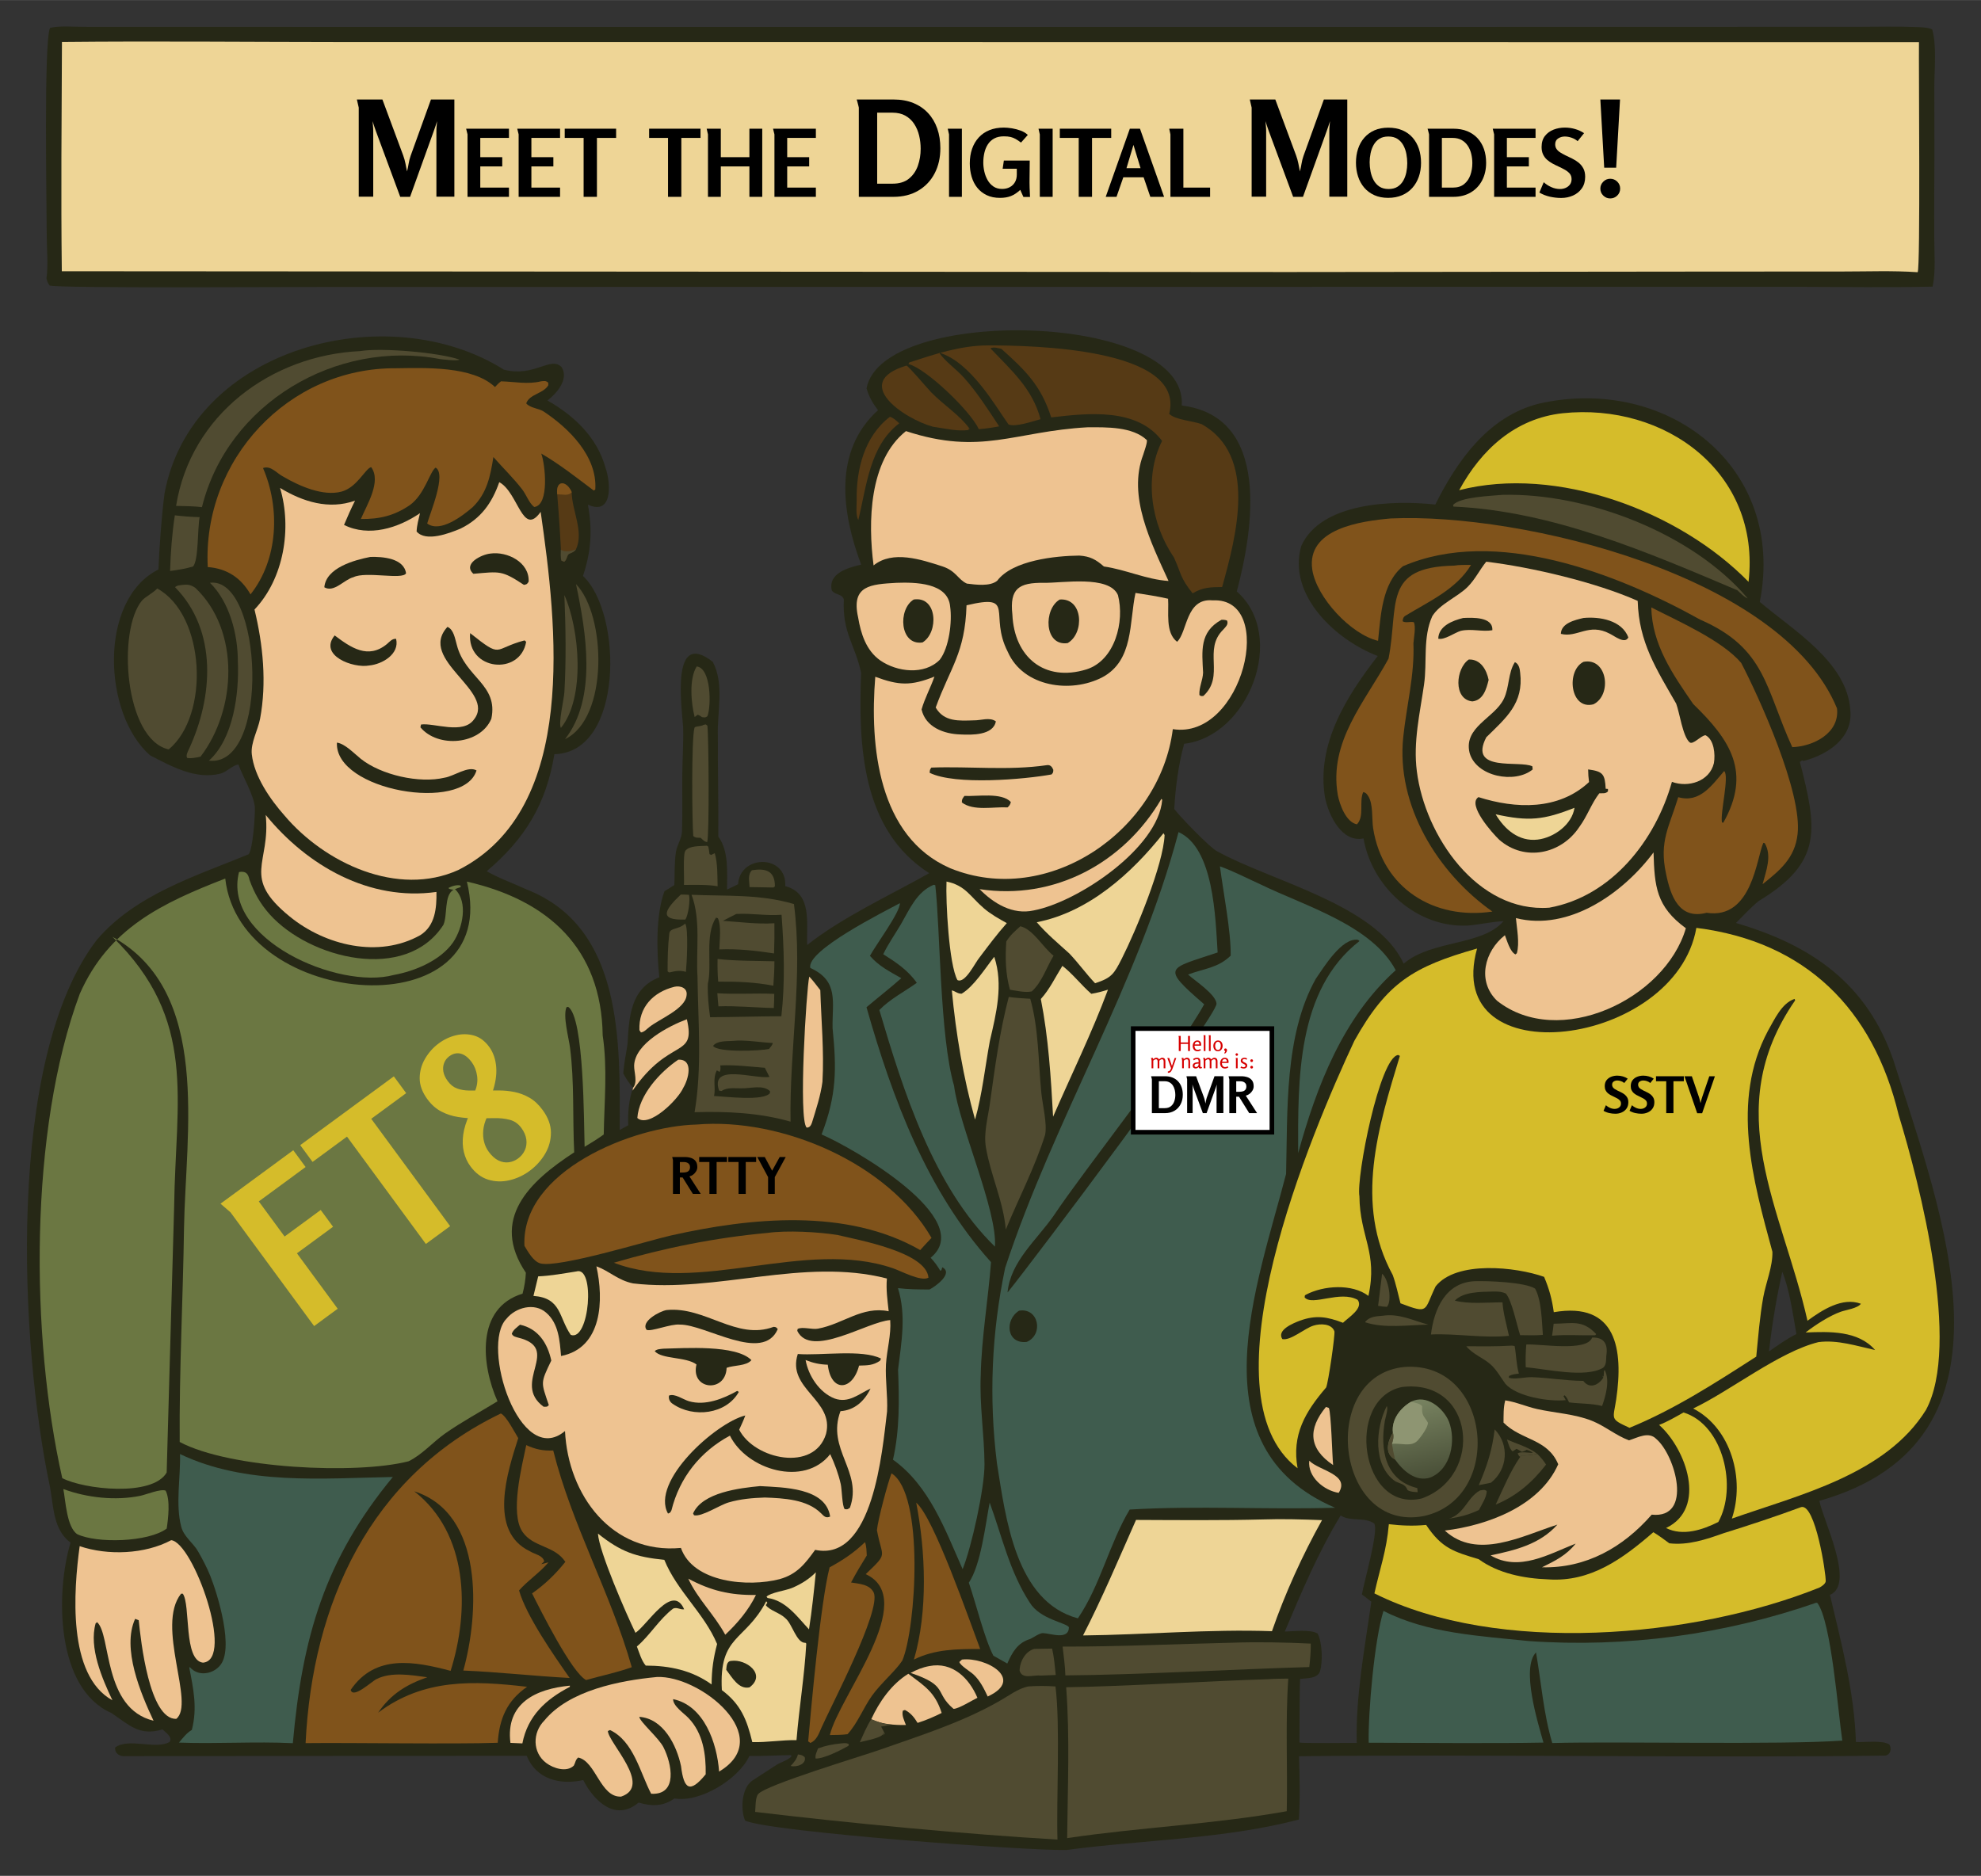 <?xml version="1.0" encoding="UTF-8"?>
<svg id="Layer_1" xmlns="http://www.w3.org/2000/svg" width="6in" height="5.683in" xmlns:xlink="http://www.w3.org/1999/xlink" version="1.1" viewBox="0 0 432 409.145">
  <rect x="0" y="0" width="432" height="409.145" fill="#333333" stroke="none"/>
  <!-- Generator: Adobe Illustrator 29.4.0, SVG Export Plug-In . SVG Version: 2.1.0 Build 152)  -->
  <defs>
    <style>
      .st0 {
        fill: #d60000;
      }

      .st1 {
        fill: #80531b;
      }

      .st2 {
        fill: url(#linear-gradient);
      }

      .st3 {
        fill: #eed596;
      }

      .st4 {
        fill: #262816;
      }

      .st5 {
        fill: #8e9572;
      }

      .st6 {
        fill: #fff;
      }

      .st7 {
        fill: #d5bc2a;
      }

      .st8 {
        fill: #504b31;
      }

      .st9 {
        fill: #3f5c4e;
      }

      .st10 {
        fill: #6b7742;
      }

      .st11 {
        fill: #563a15;
      }

      .st12 {
        fill: #eec391;
      }
    </style>
    <linearGradient id="linear-gradient" x1="197.335" y1="-1155.558" x2="195.408" y2="-1164.22" gradientTransform="translate(-56.478 2475.965) scale(1.864)" gradientUnits="userSpaceOnUse">
      <stop offset="0" stop-color="#4a5038"/>
      <stop offset="1" stop-color="#778260"/>
    </linearGradient>
  </defs>
  <g>
    <path class="st4" d="M188.967,84.682c3.45-18.121,70.158-16.692,68.743,3.756,19.448,2.415,15.637,26.897,11.999,40.558,11.044,9.697,2.615,31.593-11.482,33.219-1.27,4.651-1.871,9.411-2.159,14.209.94,1.366,7.828,8.523,9.363,9.247,11.803,6.543,34.807,11.647,40.66,24.508,6.235-5.262,17.102-3.825,21.778-9.272-2.669.119-5.208.768-7.845.959-11.031.518-20.838-8.343-22.677-19.003-4.724.987-7.617-5.068-8.386-8.88-1.974-11.601,4.666-22.129,11.492-30.917-9.152-3.463-19.747-13.31-16.685-23.991,4.319-9.603,20.186-10.023,29.234-9.039,4.789-9.619,11.62-19.267,22.618-22.016,27.851-6.27,53.945,13.664,48.144,43.255,7.131,6.076,19.009,13.068,19.732,23.518.676,6.226-4.954,9.804-10.243,11.188l-.244-.149c-.164.11-.301.301-.512.301,3.71,14.546,5.167,21.866-8.991,30.388-1.76,1.443-3.321,3.193-4.948,4.786,16.502,4.82,28.608,13.236,34.347,29.957,10.357,32.95,30.216,82.918-16.149,96.085.77,4.146,7.885,18.219,2.308,20.505,2.483,10.541,5.322,21.2,5.656,32.096,1.878.09,5.769-.438,7.287.54.559.876.29,2.19-.828,2.42-35.092.54-92.694-.316-127.898.15.138,4.617.255,9.183-.032,13.799-16.19,4.274-34.044,4.409-50.658,6.641-8.43.208-64.427-3.914-70.107-6.402-1.025-2.41-.807-7.251,1.705-8.817,0,0,5.047-3.277,5.047-3.277,1.049-.695,2.494-1.004,3.367-1.919l-.109-.274c-3.026.037-6.052.23-9.076.186-2.317,5.028-10.754,10.239-16.341,9.262-2.461,1.759-4.941,1.756-7.811.901-5.021,4.22-9.705-.268-12.079-4.912-4.976,1.135-10.266-.141-12.314-5.281-20.102,0-68.032.029-87.46.069-1.203.149-2.423-.542-2.302-1.886,2.88-2.192,8.905.545,11.882-1.216.698-1.083-.872-2.062-1.557-2.736-5.062,1.526-7.232-.963-11.145-3.577-12.152-5.332-12.193-26.237-8.905-37.16-3.754-2.766-3.703-7.799-4.456-11.995-6.639-31.176-9.732-93.488,10.186-119.483,8.507-9.926,21.564-13.902,33.089-18.655.941-1.011,1.463-8.598,1.371-10.239-.138-2.464-2.68-6.865-3.597-9.362-1.322.205-2.441,1.566-3.822,1.977-5.445,1.416-10.705-1.531-15.394-3.949-10.229-8.806-11.462-33.868,1.786-40.557.254-5.493.636-11.036,1.314-16.488,5.86-31.997,48.677-43.083,74.023-27.093,6.69,1.733,10.221-3.096,12.61-.521,1.595,2.648-1.092,5.675-3.102,7.248,5.865,3.34,10.852,8.08,12.679,14.754,1.125,3.256,1.592,10.435-3.867,7.965,1.017,5.543.711,10.187-1.074,15.551,8.657,8.096,8.92,38.545-6.235,38.873-1.813,10.955-6.37,18.391-14.757,25.53,2.773,1.595,5.826,2.633,8.718,3.984,21.064,8.254,20.347,33.408,20.281,52.455l1.87-1.037c-.142-2.777.142-5.551,1.022-8.153-.803-1.023-1.517-1.976-2.105-3.142.137-2.226.623-4.288.93-6.476.322-5.736.588-12.057,6.928-14.5-.591-5.48-.813-13.566,1.122-18.771l2.151-1.34c.108-2.357-.025-5,.364-7.306.264-1.564,1.247-2.79,1.305-4.436.147-4.181.022-8.364.067-12.547.037-3.37.266-6.766.179-10.134-.313-4.725-2.734-21.49,6.466-14.268,2.592,4.888.905,10.911,1.111,16.222-.043,7.291.154,14.589.09,21.876,2.35,3.228,1.891,7.761,1.912,11.562.797-.381,1.622-.737,2.4-1.153.438-6.532,10.664-6.559,10.298.413,5.957,1.573,4.566,8.08,4.777,12.834,7.88-6.192,17.915-10.749,26.615-15.663-14.77-9.416-15.467-27.879-14.851-43.713-1.357-6.237-4.13-8.725-3.773-15.994-.385-1.278-1.955-.932-2.624-1.973-.853-3.747,3.578-4.97,6.403-5.616-4.199-11.225-6.19-24.733,3.672-33.686-1.147-1.535-1.97-2.894-2.499-4.771h0ZM280.176,355.853c1.92-.018,5.507-.54,7.157.439,1.027,1.9,1.145,6.171.524,8.228-.555,1.667-2.93,1.47-4.355,1.674-.14,4.617-.092,9.234-.133,13.852.554.244,11.594.068,12.496.108-.248-10.326,1.743-20.63,3.184-30.816l-2.054-1.577c.42-2.651,3.716-13.84,2.678-15.479-2.132-1.485-5.172-.337-7.312-1.745-4.868,7.967-8.549,16.741-12.184,25.316h0ZM385.769,294.75c1.862-1.274,3.956-2.817,5.984-3.782-.792-4.361-1.448-9.466-3.082-13.596-1.282,5.74-2.249,11.533-2.902,17.378h0Z"/>
    <path class="st12" d="M138.029,237.265c1.089-1.267.225-3.344.258-4.877.163-4.816,7.602-8.638,11.499-10.088,2.011,8.705-3.65,3.727-11.829,15.567l.072-.602h0Z"/>
    <path class="st10" d="M49.12,191.606c3.186,28.717,60.639,33.079,52.695.67,17.766,4.067,29.349,14.58,29.615,33.552,1.072,7.188.35,14.404.229,21.606-1.345.98-2.745,1.834-4.172,2.689-.17-5.102-.073-28.232-3.582-30.523l-.36.062c-.839,1.94.48,6.649.76,8.826.973,7.578.54,15.237.912,22.842-9.784,6.361-18.41,14.552-10.539,26.26-.08,1.592-.322,3.024-.719,4.56-10.274,3.125-8.986,15.607-5.468,23.479-3.794,2.332-7.811,4.48-11.449,7.042-2.654,1.869-5.03,4.647-7.95,6.044-11.289,2.915-38.938,1.63-49.905-4.212-.113-15.544.714-31.072.941-46.612.325-20.781,6.054-51.647-15.598-63.567,18.584,18.141,13.75,35.383,13.443,58.884l-1.627,57.955c-3.067,5.359-18.026,3.7-22.769,1.227-6.979-30.915-7.252-75.92,3.825-105.65,6.331-14.338,17.973-19.792,31.72-25.133h0Z"/>
    <path class="st7" d="M369.932,202.37c23.762,2.981,38.547,17.639,44.112,40.811,4.671,15.272,13.589,50.201,5.955,64.337-8.743,14.09-27.68,18.533-42.331,23.703,2.882-8.546-.104-19.703-8.429-24.015,8.216-3.919,18.74-12.37,27.329-14.485,4.151-.538,8.329.852,12.334,1.729-3.683-4.276-10.007-4.04-15.152-3.824,2.078-1.623,5.225-3.671,7.687-4.534,1.142-.4,3.664-.738,4.374-1.735-4.047-1.505-8.473,1.384-11.652,3.707-5.532-24.565-19.345-45.832-2.685-69.885l-.122-.312c-2.829.905-4.425,4.568-5.821,6.98-8.146,15.32-3.261,32.579.982,48.174.088,3.207-1.421,6.735-1.993,9.899-.775,4.288-1.095,8.637-1.531,12.967-8.862,5.706-17.851,11.522-27.636,15.529-4.356-1.994-3.574-1.774-2.9-6.219,1.579-10.849.105-21.35-13.617-19-.381-2.817-1-5.086-2.112-7.707-6.142-2.184-19.143-3.603-23.655,2.073-2.598,5.304-1.31,6.112-7.666,3.695-.549-2.077-.953-4.144-1.688-6.174-8.479-15.538-3.107-32.406,1.559-47.796l-.384-.191c-4.022.473-9.173,26.665-8.44,30.826.103,8.934,4.048,12.182,1.963,21.72-3.551-2.711-9.781-2.282-13.638-.256-.316.194-.205.145-.272.583,1.629,1.971,7.784-1.615,11.566.538,1.351,1.824-2.056,3.865-3.2,5.001-3.386-1.3-5.86-1.748-9.38-.468-1.431.54-5.147,2.029-3.847,4.025,1.821.385,4.859-2.363,6.788-2.938,1.493-.485,3.954-.47,4.57,1.246.149.879-1.324,11.205-1.813,12.252-4.564,5.325-7.527,10.327-6.219,17.615-21.322-16.147,3.241-73.693,12.378-93.233,7.107-12.725,12.887-16.191,26.763-20.13-7.839,28.089,43.27,21.59,47.82-4.509h0Z"/>
    <path class="st9" d="M257.005,181.481c7.695,3.455,8.042,18.563,8.525,26.254-10.862,3.655-12.483,3.029-2.934,11.303-5.598,10.254-26.021,35.913-32.786,46.06-3.683,5.324-9.452,10.004-10.094,16.801,5.222-6.385,45.758-60.316,45.571-63.003-.14-2.019-4.695-4.981-6.203-6.343,3.469-1.322,6.511-1.409,9.294-4.123.078-5.334-1.614-13.771-2.344-19.479,3.061,1.096,6.063,2.683,9.035,4.022,9.545,4.64,24.11,8.854,29.296,18.631-11.521,10.365-17.24,25.292-21.271,39.9-.046-15.875-.364-35.588,13.375-46.257l-.294-.257c-3.511-.632-7.518,6.014-9.232,8.484-6.92,12.317-6.127,29.045-6.485,42.569-6.274,24.357-20.115,59.612,10.684,72.81-14.897.45-29.894-.496-44.787.392-4.451,7.44-6.401,16.551-11.298,23.729-13.611-3.647-15.734-21.907-17.644-33.76-1.791-14.402-1.182-28.465,1.78-42.674,10.645-32.344,29.11-62.085,37.811-95.06h0Z"/>
    <path class="st4" d="M222.236,285.868c4.254-.712,5.415,5.19,1.685,6.807-4.42.553-4.924-4.786-1.685-6.807Z"/>
    <path class="st12" d="M108.871,105.152c4.174,2.244,5.071,12.091,9.033,6.473,3.506,24.438,8.408,64.763-17.946,78.117-13.231,5.985-29.136-1.497-37.914-11.873-3.126-3.528-6.604-8.54-7.133-13.356-.277-2.522,1.338-5.267,1.806-7.756,1.471-7.83.647-16.154-1.219-23.823,6.417-6.758,8.19-17.741,5.58-26.515,5.012,3.024,10.637,4.787,16.345,2.77-.866,1.742-1.653,3.498-2.401,5.293,5.464,2.708,11.825.668,16.567-2.564-.312,1.317-.685,2.639-.738,3.997,2.014,2.365,7.158.382,9.557-.621,4.441-2.172,6.866-5.56,8.464-10.139h0Z"/>
    <path class="st4" d="M97.58,136.717c1.389.591,1.647,2.623,2.043,3.946,1.81,7.154,9.107,8.601,7.523,16.107-2.424,5.697-11.659,6.432-15.465,1.855l.13-.609c2.78-.428,9.164,2.281,11.559-1.118,4.88-6.177-12.427-12.974-5.79-20.182h0Z"/>
    <path class="st4" d="M73.475,161.963c1.765.23,3.818,2.432,5.203,3.534,4.435,3.529,12.781,5.435,18.292,4.109,1.998-.3,5.122-2.648,6.944-1.575-2.798,9.283-30.982,4.407-30.439-6.068h0Z"/>
    <path class="st4" d="M80.756,121.459c2.685-.078,7.302.27,7.791,3.561-.694,1.515-8.722-.492-11.477.861-2.011.506-4.216,3.435-6.343,2.202.366-4.239,6.501-5.935,10.029-6.623h0Z"/>
    <path class="st4" d="M106.905,120.731c3.722-.543,8.591,1.91,8.376,6.12-.382.588-.339.556-1.024.707-4.889-3.222-5.231-2.913-11.023-2.418-2.406-2.17,1.768-4.209,3.672-4.408h0Z"/>
    <path class="st4" d="M72.98,138.583c3.522,2.651,7.283,5.275,11.399,1.88.609-.517,1.127-1.21,1.998-1.134.801,3.299-2.979,5.531-5.853,5.809-3.506.664-11.106-2.173-7.543-6.555h0Z"/>
    <path class="st4" d="M102.519,138.082c7.177,5.687,4.874,3.416,11.875,1.584l.344.305c-1.262,7.474-12.924,6.326-12.219-1.888h0Z"/>
    <path class="st12" d="M130.054,276.195c2.807.999,4.69,3.054,8.004,3.725,18.198,2.148,37.196-5.748,55.351-1.069-.217,2.405.127,4.754.388,7.141-5.858-1.173-9.886,2.773-15.428,3.799-1.307.241-3.371-.486-4.426.058l-.083.42c2.982,6.101,15.288-2.025,20.271-2.348.236,3.279-.73,6.417-.926,9.666-.178,3.416.408,6.836.24,10.254-1.04,8.608-3.034,32.893-15.688,30.198-2.177,3.008-3.942,5.323-7.731,6.381-6.764,1.775-18.871.843-21.54-6.804-15.081,1.42-24.605-11.552-25.275-25.497-9.889,8.288-18.482-18.678-12.763-24.493,1.999-2.47,6.066-3.575,8.633-1.342,2.761,2.367,2.971,6.12,3.268,9.47,9.047-1.763,9.335-12.316,7.707-19.56h0Z"/>
    <path class="st4" d="M173.977,295.317c4.942.4,14.069-1.094,18.152,1.004l-.224.467c-1.551,1.048-2.744,1-4.566,1.057-1.431,5.544-6.137,5.909-6.823-.191-1.769-.052-3.212-.371-4.842-1.024.614,3.437,3.004,7.1,6.331,8.395,3.059,1.092,5.229-.975,7.832-2.171-1.32,2.735-3.466,4.714-6.555,4.933-3.113,8.317,4.907,13.098,2.065,21.057-.532.377-.5.386-1.143.306-.565-.64-.602-4.292-.856-5.428-.512-2.295-1.322-4.435-2.302-6.566-5.657,7.258-18.203,3.408-21.869-4.035-6.481,3.482-10.988,9.17-12.746,16.272-.237.473-.247.552-.76.727-3.884-6.995,10.437-19.806,16.854-21.396-.374,1.062-.867,2.081-1.331,3.106,3.322,6.496,16.369,9.316,18.938.918,1.913-7.418-8.648-9.793-6.155-17.431h0Z"/>
    <path class="st4" d="M145.365,285.729c8.436-.848,15.214,6.692,23.342,3.665.533.03.582.114.898.496-3.242,7.472-15.8-1.066-21.355-.987-1.941-.212-6.231,1.593-7.243,1.145-1.373-1.801,2.852-4.072,4.359-4.318h0Z"/>
    <path class="st4" d="M144.65,294.157c4.542-.098,15.863-.921,19.213,2.497-1.111,1.324-3.837,1.072-5.406,1.678-.202,5.566-7.931,4.829-6.576-.733-2.286-1.729-7.607-1.093-9.111-2.917.518-.458,1.222-.443,1.88-.524Z"/>
    <path class="st4" d="M165.745,324.131c5.022.294,14.338.289,15.285,6.642-.909.409-1.311-.037-1.957-.688-3.046-3.074-8.169-3.311-12.295-3.462-2.694.092-5.28.313-7.88,1.067-1.966.571-5.876,3.198-7.549,2.803l-.207-.401c2.026-4.593,10.188-5.543,14.604-5.962h0Z"/>
    <path class="st4" d="M113.401,288.924c3.996.878,6.001,4.058,6.822,7.819-2.439,5.063-2.231,4.663-.539,9.73-.446.462-.525.324-1.137.343-7.21-5.272,4.208-12.729-5.643-15.095-.6-.185-.988-.226-1.298-.806.284-.863,1.125-1.416,1.794-1.991Z"/>
    <path class="st4" d="M160.761,303.373l.358.212c-2.766,4.921-9.931,5.702-14.363,2.641-.647-.381-1.018-1.093-.867-1.837,1.218-.532,3.106.863,4.333,1.223,3.57,1.048,7.466-.519,10.538-2.239h0Z"/>
    <path class="st12" d="M324.104,122.504c9.867,1.179,24.005,4.515,33.03,8.546.257,9.082,4.077,14.86,8.388,22.4.749,1.923,1.415,7.118,2.927,8.441.735.642,2.47-1.483,3.474-1.54,1.899.977,2.151,4.198,1.834,6.074-.931,4.014-5.615,5.412-9.155,4.095-3.588,12.787-13.144,24.974-26.737,27.445-15.677,1.174-27.135-15.707-28.892-29.755-.829-6.378.673-12.63,1.569-18.91.712-4.915-.299-10.294,1.797-14.91,1.637-2.679,5.467-4.158,7.712-6.39,1.614-1.605,2.623-3.731,4.052-5.496h0Z"/>
    <path class="st4" d="M346.33,167.809c3.266.43,3.653,1.051,3.825,4.222l.499.036v.524c-.534.573-1.138.374-1.896.432-1.718,2.229-2.642,5.026-4.339,7.315-3.926,5.971-11.934,7.648-17.463,2.826-1.45-1.363-7.1-7.699-4.543-9.313,8.077,2.57,17.45,2.94,24.113-3.288-.128-.928-.196-1.816-.197-2.753h0Z"/>
    <path class="st3" d="M343.354,176.18c-.543,3.66-4.479,6.512-8.019,6.933-4.094.499-7.224-2.216-9.177-5.516,7.213,1.59,10.477,1.247,17.196-1.417h0Z"/>
    <path class="st4" d="M330.352,144.413c.876.374,1.076,1.438,1.153,2.291.818,6.716-3.138,9.904-7.388,14.095-4.015,7.751,7.347,4.938,10.053,6.342l.057.684c-3.869,3.167-12.327,1.586-13.759-3.65-1.324-5.647,5.41-7.523,7.469-11.741,1.235-2.53.908-5.692,2.416-8.02h0Z"/>
    <path class="st4" d="M345.325,144.342c5.228-.993,6.265,7.264,2.159,9.263-5.106,1.322-6.009-7.37-2.159-9.263Z"/>
    <path class="st4" d="M320.306,143.837c2.567-.099,3.874,2.233,4.323,4.445-.504,2.05-1.182,4.424-3.55,4.694-4.242-.458-3.617-7.226-.773-9.139h0Z"/>
    <path class="st4" d="M345.299,134.779c3.547-.345,8.378.488,9.797,4.231-.722,1.55-3.026-.308-4.027-.79-4.619-2.463-7.101.947-10.69.02.049-2.336,3.1-3.035,4.92-3.46h0Z"/>
    <path class="st4" d="M319.063,134.781c2.051-.098,6.55-.293,6.375,2.666-2.258.393-4.564-.401-6.887.137-1.374.414-3.549,2.047-4.908,1.712.078-2.776,3.102-3.938,5.419-4.515h0Z"/>
    <path class="st12" d="M247.62,129.316c2.381.369,4.755.725,7.105,1.264.207,2.933-.652,7.379,1.961,9.39,2.273-2.079,1.857-9.61,7.771-9.033,14.063-.721,6.554,30.492-8.699,28.087-2.77,22.13-27.205,39.047-48.548,30.333-15.736-6.857-17.563-26.68-16.337-41.759,5.128,1.903,7.737,2.03,12.905-.036-.852,2.43-2.097,4.678-2.811,7.166.865,3.863,4.894,5.36,8.488,5.453,2.454.129,7.151.211,7.711-2.856-1.352-.982-3.253-.181-4.803-.22-3.196.1-6.506.367-8.315-2.798,3.212-8.814,6.404-11.882,6.724-22.297,10.934-2.592,4.771,1.955,9.002,10.163,3.371,7.683,13.767,9.108,20.63,5.531,6.86-3.679,5.822-11.948,7.216-18.389h0Z"/>
    <path class="st4" d="M228.28,166.878c.768-.122,1.154.38,1.42,1.019-.032.567-.01.588-.384,1.008-5.883,1.07-20.986,2.406-26.583-.358.036-.581.029-.673.367-1.138,8.337-.309,16.838.688,25.18-.53h0Z"/>
    <path class="st4" d="M266.356,135.179c.471-.021.778-.002,1.225.154.358.858-.278,1.329-.806,1.96-4.547,4.434.429,10.084-4.349,14.488-.498.034-.446.118-.875-.207-.096-1.685.743-3.208.808-4.869-.226-4.74-.825-8.862,3.997-11.526h0Z"/>
    <path class="st4" d="M210.312,173.591c2.795.147,8.13-.82,10.122,1.328-.134.569-.287.771-.706,1.175-3.082-.179-7.408.858-9.973-1.073-.016-.742.144-.839.557-1.43h0Z"/>
    <path class="st9" d="M396.07,349.567l.254.064c3.044,4.076,4.506,23.891,5.43,30.012-13.588.966-49.116.137-63.248.529-1.923-6.452-2.392-13.174-3.545-19.77-3.308,3.46.427,15.388,1.622,19.675-10.333.205-27.581.051-38.109.026-.135-6.799,1.275-22.548,3.224-28.75,9.698,4.956,21.032,5.447,31.688,6.578,21.174,1.482,42.637-1.383,62.683-8.363h0Z"/>
    <path class="st1" d="M109.216,308.292c1.182.514,3.039,4.142,3.798,5.375-2.367,7.432-6.613,20.305,2.544,24.676,1.018.66,2.848.875,3.117,2.22l-.636.591,1.579-.405c-1.857,2.23-4.48,3.931-6.427,6.138,1.586,5.595,7.625,14.212,11.034,19.093-7.735-.41-15.436-1.294-23.188-1.621,3.472-12.451,4.505-34.243-10.689-39.088,11.778,9.22,12.093,25.847,7.921,39.155-7.883-2.083-16.423-3.71-21.791,4.15.494,2.065,4.668-1.94,5.664-2.366,3.24-1.633,7.62-.841,11.042-.388-4.548,1.581-7.977,3.691-10.728,7.729,9.954-7.477,20.792-7.002,32.492-5.645-4.42,3.04-6.059,6.988-6.407,12.212-9.791.332-31.808-.045-41.899.074,1.479-30.459,14.067-58.21,42.575-71.899h0Z"/>
    <path class="st1" d="M86.374,80.309c6.321-.074,16.655-.543,21.573,4.094.422-.48.803-.858,1.311-1.245,2.967.083,5.808.716,8.762-.009.739-.066.98-.169,1.541.314l.007.549c-1.032,1.83-4.154,1.939-4.812,3.965.866.998,2.599,1.053,3.729,1.718,5.592,3.685,11.812,9.847,11.33,17.064l-.324.23c-3.704-2.789-7.417-5.728-11.463-8.079.854,2.248,1.851,11.263-1.531,11.661-1.123-.853-1.716-2.663-2.617-3.834-1.91-2.48-4.218-4.707-6.286-7.063-.661,4.164-1.384,7.87-4.509,10.927-2.19,1.892-7.098,5.687-9.927,3.568.614-2.238,4.268-10.798,1.841-12.189-1.274.868-2.354,5.825-5.625,8.18-3.403,2.319-6.603,3.076-10.679,3.028,1.291-3.066,4.544-8.186,2.246-11.319-1.32.362-3.06,4.428-6.47,5.346-4.037,1.086-9.252-1.25-12.679-3.257-1.418-.703-2.705-2.513-4.434-1.883,3.755,8.693,3.354,19.906-2.727,27.556-2.083-3.649-5.176-5.646-9.324-5.962-1.184-23.314,17.548-43.555,41.069-43.359h0Z"/>
    <path class="st9" d="M196.244,196.984c.037,2.018-5.279,9.137-6.535,11.489,1.933,2.244,4.304,3.427,6.838,4.869-2.462,2.191-5.077,4.206-7.589,6.339,5.635,19.86,13.172,40.046,27.151,55.595-.614,8.256-2.075,16.462-2.242,24.762-.281,6.449.78,12.867.824,19.297.036,5.201-2.846,18.193-4.771,22.912-3.799-8.567-7.271-18.224-15.187-23.879,1.475-6.477,1.369-13.034,1.106-19.623.737-6.082,1.822-11.793-.016-17.794,2.301.278,4.566.29,6.878.294,1.323-.67,5.288-3.56,2.776-4.85l-.187.652-.243.1c-.628-1.066-1.264-1.917-2.102-2.827,10.27-8.388-17.079-24.03-23.785-26.889,3.305-8.566,3.289-14.359,2.399-23.19-.108-5.721,1.432-10.263-4.846-13.126-1-3.774,16.206-12.338,19.531-14.133h0Z"/>
    <path class="st12" d="M237.213,93.181c4.081-.007,9.738-.171,12.869,2.783.201.433-.606,2.61-.762,3.151-3.487,9.121,1.724,19.268,5.503,27.595-4.911-.344-9.243-2.468-14.095-3.165-1.736-1.509-2.983-2.22-5.364-2.377-5.191.051-14.549,1.017-17.906,5.491-1.583,1.295-4.708.853-6.612.619-1.974-.9-2.304-2.747-5.318-3.749-4.677-1.511-10.868-3.587-15.025-.216-1.231-9.374-1.025-22.875,7.06-29.295,16.453,5.4,23.648.035,39.65-.837h0Z"/>
    <path class="st9" d="M39.258,317.139c14.338,6.854,30.997,5.286,46.408,5.004-14.846,17.966-19.764,35.027-21.807,58.063-8.247-.408-16.564.185-24.825-.129.863-1.036,1.63-2.073,2.804-2.771,1.237-4.826.347-8.859-.573-13.643l.194.006c1.701,1.961,4.738,1.551,6.392-.259,3.385-3.545-.437-15.796-1.995-19.704-.724-1.818-1.679-3.605-2.647-5.305-1.078-1.893-3.11-3.202-3.683-5.385-1.3-4.96-.124-10.789-.269-15.876h0Z"/>
    <path class="st1" d="M151.85,245.273c18.621-1.588,41.873,8.441,51.287,24.717-.846.861-1.648,1.768-2.465,2.657-16.05-9.21-36.985-7.084-54.34-3.185-5.032,1.131-24.784,7.232-28.562,6.077-1.471-.45-2.653-2.549-3.404-3.812-.769-16.392,23.77-26.117,37.484-26.455h0Z"/>
    <path class="st7" d="M392.786,328.706c3.09-.812,5.449,14.623,5.351,16.228-.135.586-.857,1.043-1.347,1.32-27.468,11.054-70.171,14.741-97.068,1.279,1.202-5.491,2.64-9.227,3.148-15.096,2.788.333,5.331.425,8.134.163,3.43,5.139,6.04,5.83,11.465,7.477,4.271,3.117,9.889,4.208,15.162,4.398,9.235.647,16.243-4.509,22.921-10.29,1.211.741,2.339,1.576,3.48,2.421,4.098.476,8.01-.841,11.817-2.194,5.719-1.78,11.319-3.628,16.939-5.706h0Z"/>
    <path class="st8" d="M276.548,366.249c1.449-.12,2.935-.095,4.39-.131-.663,9.618-.119,19.291-.334,28.925-15.806,2.843-32.001,3.511-47.887,5.867.106-10.925.608-22.002-.217-32.905,12.329-.169,31.514-1.378,44.048-1.756h0Z"/>
    <path class="st8" d="M224.191,367.83c2.017-.14,3.962-.145,5.979.003,1.071,8.39.175,24.752.436,33.392-19.767-1.128-46.184-3.662-65.929-6.031.12-1.035-.006-3.031.644-3.868,1.539-1.985,22.886-8.382,26.558-9.689,8.81-3.104,18.012-5.988,26.137-10.668,1.934-1.083,3.978-2.671,6.174-3.139h0Z"/>
    <path class="st11" d="M215.477,75.319c9.07.015,43.132.461,39.495,14.932,1.292,1.325,5.22,1.553,7.051,2.24,12.318,6.841,7.544,24.525,4.491,35.535-2.51.026-4.228.047-6.435,1.375-2.761-3.449-2.404-4.152-4.077-7.831-4.935-7.194-6.611-17.418-2.584-25.412-5.457-7.288-16.136-6.063-24.18-5.131-2.199-6.906-5.618-10.269-10.868-14.953-.763-.157-1.661-.474-2.385-.109,4.597,4.817,9.153,8.783,10.928,15.451-1.582.419-5.515,1.803-6.984,1.143-2.805-3.902-8.247-13.649-15.163-15.677,1.437,2.045,3.723,3.571,5.404,5.435,2.907,3.225,5.332,7.047,7.718,10.665-1.482.28-2.928.495-4.431.616-1.888-4.052-11.535-13.272-15.363-14.215l.205-.344c5.568-1.815,11.225-3.712,17.177-3.719h0Z"/>
    <path class="st1" d="M303.324,113.067c28.558-1.288,85.377,12.465,97.272,41.423.619,5.382-5.115,8.298-9.752,8.465-5.864-12.756-5.71-21.569-20.081-27.818-18.124-10.086-44.69-20.368-64.831-11.64-4.605,3.772-4.839,10.86-5.415,16.262-5.893-1.384-13.406-9.419-14.344-15.504-1.345-8.995,10.616-10.609,17.152-11.19h0Z"/>
    <path class="st1" d="M360.1,132.473c5.776,2.964,15.422,7.179,19.604,12.103,3.782,7.231,13.371,28.255,12.297,37.359-.593,5.215-3.817,7.861-7.631,10.906.751-2.857,2.104-6.184.461-8.954l-.296-.064c-1.459,3.16-2.421,16.806-12.374,15.254-6.022,1.572-7.849-3.658-8.85-8.534-1.526-7.09.708-10.214,2.668-16.679,4.745,1.358,7.376-2.687,10.012-5.697,1.177,1.036-.895,9.131-.481,11.193l.284.089c6.202-11.001,1.556-18.039-6.543-25.891-4.475-6.483-8.974-12.955-9.151-21.085h0Z"/>
    <path class="st8" d="M150.808,195.152c7.614.332,14.921-.177,22.33,2.025,2.042,15.689-1.022,31.696-.739,47.461-6.778-1.941-13.871-2.275-20.927-2.057,1.653-9.744.761-19.688.634-29.515-.368-5.859.792-12.381-1.298-17.913h0Z"/>
    <path class="st4" d="M160.564,199.336c3.306-.197,6.587.446,9.869.174.55,7.35.791,14.786-.04,22.134-5.177.029-10.363.179-15.538.215-.332-2.425-.578-4.811-.495-7.261.988-4.247-.748-10.68,1.796-14.463l.388.126c.811,1.732.357,4.89.317,6.806,4.087-.165,7.908.265,11.933.874.084-2.193.11-4.387.077-6.581-3.661.252-7.565-.29-11.233-.522.958-.53,1.95-1.005,2.927-1.501h0Z"/>
    <path class="st8" d="M156.484,209.152c4.042.461,8.324.395,12.394.503.003,1.791-.093,3.55-.236,5.335-3.938-.782-8.013-.935-12.02-.894-.15-1.658-.166-3.28-.139-4.944h0Z"/>
    <path class="st8" d="M156.434,216.629c4.098.275,8.285-.055,12.406.138.018,1.028-.049,2.056-.095,3.082-3.979-.075-8.071-.506-12.075-.365-.111-.945-.16-1.905-.235-2.854Z"/>
    <path class="st4" d="M157.076,232.368c3.251-.149,6.473.277,9.712.519l1.006,1.99c-3.159.542-13.071-3.082-10.978,2.984l.508.096c1.324-.873,2.858-.544,4.347-.59,1.973.067,4.751-.87,6.28.657l-.11.328.136-.036c-1.254,1.976-9.961.801-12.261.733.423-2.047-.386-3.595.6-5.598.209.093.398.22.588.346.308-.47.207-.894.173-1.43h0Z"/>
    <path class="st4" d="M159.773,227.024c2.713-.287,5.965.33,8.743.453-.092.505-.508.908-.816,1.313-1.884.403-11.242.824-12.196-.682.873-1.153,2.963-.996,4.27-1.083h0Z"/>
    <path class="st3" d="M275.432,331.402c4.294-.15,8.573-.003,12.865.147-4.228,7.554-8.095,16.061-10.917,24.229-13.61-.485-27.545.777-41.2.928,4.211-8.197,7.823-16.773,11.554-25.197,9.224.038,18.477.127,27.698-.107Z"/>
    <path class="st7" d="M340.745,90.121c22.369-2.365,43.283,12.963,40.566,36.777-15.111-15.49-41.902-25.435-63.1-19.996,4.829-8.887,12.237-15.649,22.534-16.781h0Z"/>
    <path class="st12" d="M328.25,305.432c2.294.329,4.641,1.372,6.928,1.884,3.941.883,8.21,1.065,11.983,2.576,2.819,1.128,5.21,3.19,8.076,4.259,1.88-.588,4.301-2.018,5.963-.289,4.14,3.529,8.098,17.453-1.009,16.497-6.251,7.164-14.327,11.726-23.929,11.481,2.902-1.433,5.295-2.589,7.348-5.169-5.838,2.302-12.389,6.215-18.556,2.573,5.421-1.143,10.742-2.42,14.571-6.713-7.703,2.465-17.517,7.777-24.555,1.297,9.3-1.116,20.697-5.332,24.734-14.463-2.357-5.623-8.09-5.201-11.93-9.089.02-1.586-.044-3.31.378-4.846h0Z"/>
    <path class="st12" d="M360.591,185.907c.212,7.435.576,11.814,7.047,16.543-4.535,15.54-27.71,26.454-41.178,15.816-4.405-4.261-2.748-10.788,1.715-14.293.482,1.207,1.093,3.563,2.295,4.189l.311-.259c.632-2.235.005-5.355-.205-7.668,11.556,2.95,23.427-5.46,30.014-14.327h0Z"/>
    <path class="st1" d="M317.107,123.358c1.191-.203,2.476-.138,3.684-.16-3.198,5.357-9.343,8.038-14.438,11.166-.411.359-.395.607-.487,1.119.632.445,1.627.034,2.438.205.512.93-.002,3.479-.076,4.614.272,6.919-1.499,13.574-2.215,20.401-1.584,14.954,7.496,29.695,19.438,38.11-12.765,1.893-23.973-5.104-26.013-18.189-.305-2.069.048-5.26-1.073-7.005-.309-.482-.501-.74-1.078-.871-.955,1.996.303,5.3-1.376,7.038-2.396-.463-3.786-4.333-4.185-6.459-1.976-11.638,5.935-20.24,11.08-29.692,2.271-11.785-1.329-19.968,14.301-20.277h0Z"/>
    <path class="st12" d="M37.333,335.927c4.793.473,13.955,26.184,6.92,26.713-4.277-.52-2.652-12.596-4.388-15.044l-.382.005c-5.588,7.05,3.148,24.005-1.053,27.302-5.878.125-7.733-17.14-8.179-21.517l-.781-.303c-2.934,6.435,1.18,16.213,4.014,22.224-11.09-2.664-9.212-18.828-12.314-21.496l-.313.253c-1.509,5.3,1.41,12.031,3.658,16.785-9.896-5.446-8.445-24.018-7.141-33.62,6.111,2.085,14.227,1.772,19.959-1.303h0Z"/>
    <path class="st8" d="M306.325,298.14c18.855-1.323,21.822,28.632,4.18,32.52-19.377,3.759-23.05-30.777-4.18-32.52Z"/>
    <path class="st4" d="M305.712,302.519c15.815-1.921,18.002,19.41,4.348,24.303-13.399,3.221-16.832-21.679-4.348-24.303Z"/>
    <path class="st2" d="M307.747,305.719c3.279-1.687,6.921,1.306,8.198,4.267,1.64,4.164.499,10.447-4.016,12.266-3.191,1.066-5.996-1.486-7.702-3.913-2.393-1.276-1.598-3.981-.473-5.875-.338-2.863,1.627-5.384,3.993-6.745h0Z"/>
    <path class="st5" d="M307.747,305.719c.783.24,1.893.358,2.395.986-.159,2.055.354,2.049,1.23,3.552.181.856-1.555,3.211-2.123,3.826-1.432,1.678-3.824.56-5.708.847.266-.917.487-1.531.212-2.466-.338-2.863,1.627-5.384,3.993-6.745h0Z"/>
    <path class="st8" d="M303.754,312.465c.275.935.054,1.549-.212,2.466.191,1.15.407,2.275.685,3.409-2.396-1.276-1.595-3.982-.473-5.875h0Z"/>
    <path class="st8" d="M302.404,306.695c.395.463-.276,2.524-.401,3.179-1.085,6.247.02,12.98,7.065,14.688l.082.896c-.755-.065-1.527-.048-2.194-.447-.561-1.411-1.489-1.31-2.699-1.938-4.94-3.441-4.293-11.596-1.853-16.378h0Z"/>
    <path class="st12" d="M143.234,365.772c9.385-.448,26.225,13.101,13.579,20.629-.442-6.215-3.261-14.406-10.029-15.803-.01,1.509,2.316,3.041,3.336,4.099,3.198,3.315,3.845,7.911,3.772,12.3-3.453,4.227-4.762,3.28-5.378-1.778-.957-4.593-3.865-10.387-9.102-10.759.117,1.101,4.331,4.673,5.295,6.68,1.75,3.466,3.221,10.414-2.707,10.099-2.424-4.611-3.815-11.487-9.001-13.913l-.446.252.068-.229.436.002-.507.172c.129,2.637,9.841,12.004,2.899,14.335-4.55.226-5.497-7.726-9.367-8.523-.626.525-.581,1.125-.958,1.771-1.548,1.514-4.465.592-6.01-.584-3.027-2.279-3.015-6.621-.426-9.233,5.402-6.609,16.458-8.748,24.547-9.516h0Z"/>
    <path class="st9" d="M203.605,192.976l.35.088c1.109,9.516.957,32.924,4.093,43.734,1.135,8.806,9.461,27.219,8.922,35.1-13.389-12.991-20.02-34.041-25.21-51.61,2.292-2.368,5.489-4.018,8.169-5.928-1.915-2.74-4.532-4.487-7.322-6.242,1.087-2.259,2.597-4.404,3.873-6.567,1.872-3.239,3.44-7.049,7.125-8.575h0Z"/>
    <path class="st1" d="M114.759,315.185c1.966.921,3.711,1.288,5.883,1.175,4.085,16.329,12.567,31.138,17.129,47.274-3.184,1.154-6.676,1.857-9.962,2.798-3.155-1.675-9.857-15.077-11.775-18.895,2.903-2.069,5.021-4.115,7.254-6.881-2.353-3.603-7.019-3.123-9.344-6.544-2.775-4.082-.148-14.23.816-18.927h0Z"/>
    <path class="st12" d="M57.947,177.742c9.025,11.071,22.586,18.852,37.229,16.792.066,3.515-.278,7.406-3.534,9.435-9.076,5.077-20.703,2.251-28.44-4.055-10.7-8.702-4.136-11.503-5.256-22.172h0Z"/>
    <path class="st8" d="M219.983,217.442c1.563.205,3.112.315,4.687.396,1.847,6.441,1.762,13.851,2.411,20.486.244,2.492,1.336,6.85.822,9.209-2.224,7.069-5.741,13.789-8.572,20.639-.507-6.087-3.303-11.863-4.329-17.891-.536-3.149.434-6.501.869-9.618,1.091-7.81,2.1-15.569,4.111-23.222h0Z"/>
    <path class="st12" d="M227.621,127.108c4.013.08,14.25-1.735,16.172,2.676,1.501,5.749-.634,14.257-6.896,16.216-9.143,2.805-15.722-2.705-16.126-11.97-.634-5.697,1.432-6.982,6.851-6.922Z"/>
    <path class="st4" d="M231.109,130.749c5.118-.356,5.424,7.37,1.713,9.508-5.16.739-5.295-7.456-1.713-9.508Z"/>
    <path class="st8" d="M34.292,128.346c10.524,5.777,11.481,27.641,2.502,35.1-9.648-2.134-11.266-26.005-5.812-32.5.986-.986,2.324-1.565,3.31-2.6h0Z"/>
    <path class="st3" d="M167.094,349.249l.242.316-.34.525c.788,1.132,3.118,1.712,4.229,2.822,1.581,1.232,2.42,5.507,4.445,5.406l.155.169c-.379,7.001-1.566,14.046-2.131,21.054-3.096-.062-6.522.527-9.641.43-1.181-4.9-2.508-8.257-6.637-11.342-.658-12.111,5.045-10.515,9.679-19.38h0Z"/>
    <path class="st4" d="M159.438,362.259c3.294-.482,7.782,2.967,4.008,5.772-2.368.515-3.821-2.224-5.072-3.829.074-.774.068-1.86,1.064-1.943h0Z"/>
    <path class="st3" d="M130.397,334.489c5.001,3.983,8.191,5.093,14.473,5.726,2.763,6.807,8.685,11.624,11.51,18.359-.817,3.066-1.18,5.65-1.198,8.822-4.299-3.091-9.153-4.106-14.364-4.115-.94-1.094-1.407-2.824-1.932-4.167,2.889-2.465,4.856-5.947,7.912-8.274.872-.356,1.521.288,2.398.16-2.556-5.831-8.001,3.381-10.615,5.136-1.943-3.973-7.969-17.75-8.183-21.647h0Z"/>
    <path class="st1" d="M194.412,321.347c7.229,4.492,5.344,33.832,2.364,40.822-1.426,2.223-4.678,4.959-6.606,7.657-1.887,2.641-3.176,6.081-5.354,8.419-1.279.175-2.559.167-3.849.184,1.999-8.446,19.618-29.623,7.822-35.093,5.036-4.84,3.584-3.333,2.446-9.59.164-2.05,2.374-10.412,3.176-12.399Z"/>
    <path class="st1" d="M167.358,268.907c4.218-.593,11.12-.218,15.245.443,4.62,1.11,19.397,3.749,19.869,9.321-1.643.918-6-1.472-7.724-2.049-19.172-6.596-42.452,5.878-60.884-1.211,10.924-3.214,22.145-5.472,33.494-6.504h0Z"/>
    <path class="st12" d="M195.492,127.108c3.998-.139,11.264-.086,11.709,5.198.468,3.248-.217,8.936-2.27,11.587-3.343,3.391-9.311,2.685-12.988.131-3.072-2.165-4.226-5.854-4.817-9.399-1.551-6.977,2.76-7.19,8.366-7.518h0Z"/>
    <path class="st4" d="M199.266,130.745c5.186-.772,5.479,7.187,1.913,9.367-4.997.754-5.426-7.264-1.913-9.367Z"/>
    <path class="st3" d="M253.721,181.719l.244.411c-.272,6.418-6.209,20.792-9.334,26.952-1.698,3.348-2.208,4.187-5.824,5.367-1.966-2.073-3.638-4.411-5.612-6.489-2.422-2.192-4.983-4.336-7.108-6.822,11.307-2.198,20.69-10.652,27.635-19.418h0Z"/>
    <path class="st8" d="M268.622,358.295c5.77-.212,11.453-.077,17.214.188.029,1.732-.121,3.397-.317,5.116-15.183.419-38.063,1.724-53.192,1.82-.049-2.086-.377-4.204-.601-6.28,12.306.022,24.593-.568,36.896-.844h0Z"/>
    <path class="st1" d="M188.633,336.356c.34.942.328,1.931.381,2.922-1.201,1.932-2.359,3.862-3.421,5.877,1.758.286,4.087.388,4.954,2.226,1.656,3.909-9.404,24.855-11.479,29.596-.508,1.218-1.037,2.638-2.347,3.173l-.48-.345c.621-6.88,2.664-30.166,4.673-37.955,2.939-1.601,5.281-3.16,7.718-5.494h0Z"/>
    <path class="st8" d="M327.661,107.922c18.491-.469,41.534,8.465,53.459,22.577-.805-.275-1.601-1.191-2.237-1.759-19.501-8.27-40.362-17.308-61.928-18.26l-.081-.339c1.509-1.787,8.337-1.984,10.786-2.22h0Z"/>
    <path class="st9" d="M215.817,327.725c2.73,7.449,4.303,14.967,8.729,21.793,2.242,3.679,7.872,4.363,8.557,5.39-.039,2.922-4.027,1.332-5.69,1.283-.75.018-2.05.95-2.761,1.292-2.746.809-3.905,2.898-4.99,5.352-1.01-.577-2.023-1.147-3.039-1.713-1.965-3.816-3.804-11.441-5.348-15.922,2.643-3.911,3.612-12.642,4.543-17.475h0Z"/>
    <path class="st8" d="M78.551,76.563c4.651-.783,17.324.325,21.642,1.859-.396.354-3.44-.026-4.174-.106-22.654-4.36-46.396,9.641-51.98,32.285-1.866-.224-3.762-.223-5.639-.271,3.195-19.876,20.736-32.856,40.151-33.767h0Z"/>
    <path class="st10" d="M52.125,190.193c1.485-.247,1.986.309,2.29,1.729,1.048,2.88,2.341,5.185,4.393,7.487,8.678,9.708,29.71,14.986,37.881,2.31.952-2.138.098-6.395,2.19-7.663-.425-.083-.79-.061-1.118-.357.738-.443,1.868-.786,2.697-.554l.003.334c-.423.134-.829.276-1.238.452,2.918,2.799,1.684,8.497-.429,11.62-2.777,3.961-8.312,6.249-12.92,7.093-12.089,3.286-37.474-7.826-33.749-22.451h0Z"/>
    <path class="st3" d="M231.676,210.654c2.237,1.724,4.131,4.209,6.306,6.098,1.264-.205,2.419-.516,3.636-.902-3.497,9.407-7.968,18.511-11.97,27.71-.468-8.549-1.016-17.271-2.672-25.678,1.926-2.101,3.189-4.821,4.7-7.228h0Z"/>
    <path class="st1" d="M199.8,327.751c3.822,3.122,11.708,26.002,13.95,31.906-5.022.013-9.863.013-14.449,2.312,3.067-10.451,2.56-23.599.499-34.218h0Z"/>
    <path class="st7" d="M367.13,308.07c8.768,2.712,11.758,16.433,7.583,23.891-3.453,1.727-7.727,3.145-11.395,1.314,9.033-4.321,4.36-17.28-1.514-22.487,1.866-.725,3.584-1.741,5.326-2.718h0Z"/>
    <path class="st8" d="M321.63,279.435c2.727-.086,10.838.182,13.128,1.616,1.43,2.561,1.463,7.166,1.698,10.095-1.629.156-3.322.066-4.96.06-.685-2.073-1.807-7.611-3.118-9.081-.984-.455-1.956-.454-3.02-.426-2.518.066-6.257.032-8.103,1.974,3.073.808,7.181.371,10.394.375.151,2.394.915,4.943,1.412,7.306-5.679.559-11.37-.552-17.014-.295.681-5.578,3.209-11.375,9.583-11.624h0Z"/>
    <path class="st10" d="M13.81,324.771c5.157,1.91,11.377,2.587,16.788,1.478,1.236-.253,4.46-1.584,5.523-1.129,1.043,2.045.571,6.025.235,8.272-4.028,3.002-15.266,3.265-19.522,1.222-2.297-1.566-2.529-7.298-3.023-9.843Z"/>
    <path class="st3" d="M216.791,208.712l.048.031c1.98,6.031.415,12.316-.982,18.301-1.039,5.635-1.658,11.643-3.223,17.138-2.573-9.191-4.172-18.689-5.067-28.178.844.204,1.238.745,2.143.724,2.672-1.588,5.139-5.559,7.081-8.018h0Z"/>
    <path class="st8" d="M39.981,127.546c1.078-.107,1.723.052,2.619.665,9.773,9.259,9.033,26.495,1.128,36.815-1.009.21-1.87.418-2.906.294-.342-.538.121-1.362.367-1.906,5.252-11.307,6.335-25.821-3.012-35.351.434-.456,1.188-.417,1.804-.517h0Z"/>
    <path class="st3" d="M206.408,192.267c4.18.871,5.149,3.273,8.172,5.854,1.526,1.303,3.225,2.244,4.974,3.215-2.117,2.381-4.005,4.913-5.924,7.454-.977,1.135-3.148,5.809-4.843,4.963-1.856-3.369-2.576-17.198-2.38-21.486h0Z"/>
    <path class="st12" d="M253.266,174.235l.181.201c-.85,10.505-18.368,22.301-28.057,24.136-4.535,1.003-8.714-1.521-11.771-4.649,16.319,2.505,31.481-5.736,39.647-19.688h0Z"/>
    <path class="st8" d="M329.531,293.492c.302-.02.481.025.77.097.37,2.043.346,3.964.921,6.007-.781.094-1.443.153-2.147.521l-.044.387c1.429.422,3.52-.19,5.089-.132,3.74.14,7.379.784,11.149.809,1.363,1.817,3.321.96,4.384-.723l-.232-.406.282.204.096-1.295.152-.129c1.16,2.249.23,5.573-.581,7.825-2.29-.581-4.883-.482-7.198-.79-.271-.571-.485-1.102-.958-1.539l-.265.155.497.898c-3.652.375-10.667-.746-13.156-3.55-1.034-1.416-1.929-3.099-3.257-4.261-1.694-1.484-3.809-2.165-5.276-3.941,3.258.011,6.52.07,9.774-.135h0Z"/>
    <path class="st11" d="M197.681,79.726c.475.136,4.501,4.91,5.333,5.773,2.679,2.777,6.267,4.977,8.508,8.105l-.316-.146.046.315c-2.542.353-5.281-.358-7.802-.711-6.35-1.742-17.992-9.678-5.768-13.336Z"/>
    <path class="st8" d="M45.784,127.096c11.469-1.4,13.248,40.319-.225,38.802,5.352-4.791,6.612-14.679,6.31-21.607.012-5.946-1.814-13.006-6.085-17.195Z"/>
    <path class="st12" d="M176.478,212.997c.869.913,1.623,1.968,2.407,2.957.202,6.649.851,13.355.468,19.996-.403,3.057-1.395,6-2.296,8.937-.193.554-.497,1.064-1.138,1.045-1.855-1.573-.062-30.341.56-32.936h0Z"/>
    <path class="st8" d="M347.204,291.728c2.697-.091,3.48,1.532,3.085,3.986-.044.867.032,1.982-.682,2.594-3.822,2.319-12.452.268-16.888-.106-.055-1.675-.026-3.287.123-4.956,3.01-.191,13.228,1.67,14.361-1.519h0Z"/>
    <path class="st8" d="M222.522,202.02c2.831.706,4.829,4.534,7.228,6.423-1.553,2.582-2.503,5.734-4.753,7.794-1.5.301-3.245-.152-4.753-.371-.969-3.409-1.05-7.002-.802-10.515.807-1.348,1.918-2.308,3.081-3.332h0Z"/>
    <path class="st3" d="M125.669,277.316c4.204-1.337,2.895,15.376-1.206,13.829-2.658-3.845-1.993-8.049-8.131-8.496l1.034-4.265c2.788-.12,5.548-.64,8.303-1.068h0Z"/>
    <path class="st12" d="M198.09,365.063c3.595,2.725,5.805,4.018,7.262,8.548-1.706.853-3.432,1.596-5.253,2.17-.736-1.205-1.477-2.162-2.754-2.814l-.452.133c-.307,1.024.31,2.176.661,3.139-2.475.046-5.322-.153-7.559-1.259,1.736-3.808,4.46-7.699,8.094-9.917h0Z"/>
    <path class="st8" d="M153.464,158.076l.443-.086.353.272c.301,2.595.439,23.848-.039,25.4-.644-.088-.959-.522-1.442-.939-.673-.04-1.064.067-1.597-.381-.259-3.111-.426-20.981.254-23.574.125-.475,1.291-.227,2.029-.693h0Z"/>
    <path class="st12" d="M147.919,231.117c3.43-.135,2.191,4.335,1.075,6.155-1.059,2.466-7.413,8.849-10.011,6.569.358-5.03,4.935-10.03,8.936-12.724Z"/>
    <path class="st8" d="M125.609,127.395c6.576,6.756,7.18,29.219-2.392,33.812,7.044-9.006,4.585-23.418,2.392-33.812h0Z"/>
    <path class="st12" d="M150.094,344.323c4.945,2.638,9.157,3.632,14.757,3.553-1.61,3.322-4.023,6.158-6.694,8.675-2.397-4.418-6.008-7.772-8.063-12.228h0Z"/>
    <path class="st12" d="M202.668,363.385c5.017-.988,8.675,2.621,10.48,6.922-.989.451-4.124,2.428-5.21,2.41-4.257-3.589-.973-5.017-9.359-7.833,1.334-.714,2.593-1.229,4.089-1.499h0Z"/>
    <path class="st8" d="M38.126,112.388c1.811.212,3.586.355,5.408.395-.484,2.414-.2,9.352-1.425,10.758-1.657.507-3.305.749-5.018.988.116-4.033.428-8.152,1.034-12.14h0Z"/>
    <path class="st8" d="M123.073,129.776c3.324,7.425,4.618,22.426-.758,28.985-.593-1.049.674-6.262.766-7.854.402-6.995.283-14.133-.008-21.131h0Z"/>
    <path class="st8" d="M153.972,184.475c.259-.048.088-.043.485.17.128.557.205,1.084.265,1.649l.367.165.778-.379c.646,2.208.565,4.918.626,7.216-2.058-.395-5.226-.303-7.34-.289.093-1.438-.264-6.766.324-7.476.932-1.121,3.163-.968,4.495-1.057h0Z"/>
    <path class="st11" d="M121.512,107.817c-.367-3.288,2.109-2.976,3.163-.491.009,3.963,2.73,8.643.922,12.487-.391.546-.844.694-1.44.941-.579.239-.447,1.263-1.12,1.75l-.594-.233c-.226-4.823-.526-9.639-.93-14.455Z"/>
    <path class="st1" d="M121.512,107.817c-.366-3.297,2.113-2.968,3.163-.491-.724.946-2.111.424-3.163.491Z"/>
    <path class="st8" d="M122.295,119.919c1.034.567,2.243.271,3.302-.105-.391.546-.844.694-1.44.941-.579.239-.447,1.263-1.12,1.75l-.594-.233c-.244-.728-.152-1.585-.147-2.353h0Z"/>
    <path class="st12" d="M147.074,215.218c1.302-.297,2.883.264,2.652,1.834-.227,2.971-5.914,5.189-8.082,6.92-.599.444-1.116,1.107-1.87,1.21l-.333-.496c-.204-5.011,3.012-8.316,7.632-9.468h0Z"/>
    <path class="st3" d="M177.913,342.934c-.418,4.147-.85,8.327-1.494,12.445-2.562-2.739-5.03-6.29-9.04-6.843l-.223-.278c.779-.886,4.233-1.351,5.545-1.906,1.959-.826,3.711-1.908,5.212-3.418h0Z"/>
    <path class="st8" d="M331.497,317.78l.305-.341c1.166.048,2.299-.117,3.441-.327.747.739,1.356,1.427,1.906,2.325-2.959,3.842-6.452,6.879-10.981,8.725,1.64-3.495,3.151-7.212,5.329-10.382h0Z"/>
    <path class="st12" d="M124.284,367.656l-.032.271c-5.249,2.721-9.173,6.34-10.337,12.327l-2.605-.117c-1.085-8.7,5.573-11.776,12.974-12.482h0Z"/>
    <path class="st11" d="M194.078,90.889c.839.286,1.378.839,2.027,1.425-6.497,4.936-7.127,13.79-8.933,21.097-.586-.991-.364-3.03-.355-4.214-.13-6.737,1.662-14.049,7.261-18.308h0Z"/>
    <path class="st8" d="M225.54,359.641l3.89-.073c.441,1.892.597,3.835.798,5.764l-3.318.13c-1.48-.203-4.025.901-4.56-1.074.019-1.939,1.228-4.208,3.19-4.747h0Z"/>
    <path class="st8" d="M149.413,201.429c.769,1.001.341,8.901.169,10.534-1.349-.376-2.215-.198-3.541.117-.25.011-.081.026-.452-.227-.01-2.701.05-5.485.355-8.169.101-1.413,2.051-.873,3.469-2.255h0Z"/>
    <path class="st12" d="M209.777,361.968c5.158-.624,13.843,4.255,5.613,8.057-.799-1.704-1.667-3.469-3.067-4.777-.691-.646-2.907-1.968-3.115-2.754l.568-.526h0Z"/>
    <path class="st8" d="M151.931,145.35c3.172.371,3.197,8.657,2.335,10.856-.514.374-.567.25-1.172.202-.309-.25-.571-.39-.939-.538l-.669.514c-.786-3.028-1.253-8.332.446-11.035h0Z"/>
    <path class="st12" d="M289.152,306.863l.636.221c.504,1.216.723,10.312.927,12.461-5.339-3.6-5.548-7.826-1.563-12.682Z"/>
    <path class="st8" d="M325.946,311.762c3.26,3.338,2.842,8.765-.819,11.628,0,0-2.648.535-2.648.535,1.838-4.277,2.9-7.541,3.467-12.163Z"/>
    <path class="st12" d="M285.514,318.593c2.105,2.167,8.963,2.969,6.417,7.009-3.192-.499-6.817-3.465-6.417-7.009Z"/>
    <path class="st8" d="M338.807,288.713c4.065-.021,6.249-.958,9.283,2.264l-.235.26c-3.138.056-6.265-.186-9.398.087.159-.864.248-1.738.35-2.61h0Z"/>
    <path class="st8" d="M301.539,286.969c3.65-.526,6.5,1.029,9.938,1.941-4.3.077-9.626.871-13.754-.508l-.002-.105c.998-1.183,2.391-1.193,3.818-1.328h0Z"/>
    <path class="st8" d="M148.456,195.106c.603-.005,1.19.015,1.791.055.303,1.205-.142,4.359-.781,5.392-6.261.249-4.181-2.41-1.01-5.447h0Z"/>
    <path class="st8" d="M163.974,189.8c2.988-.464,5.016.089,5.014,3.517l-.331.246-5.201-.089c-.033-1.28-.463-2.655.518-3.674h0Z"/>
    <path class="st8" d="M322.824,325.071c.636-.089.836-.258,1.387.134-.007,1.357-1.075,2.927-1.698,4.129-2.168,1.049-4.134,1.532-6.51,1.899,3.296-1.04,4.012-4.579,6.82-6.162h0Z"/>
    <path class="st8" d="M322.824,325.071c.3,1.887-1.593,3.875-3.486,3.751.977-1.417,1.904-2.955,3.486-3.751Z"/>
    <path class="st8" d="M187.505,380.013c.764-1.706,1.483-3.455,2.491-5.033,1.466.553,2.873,1.151,4.467,1.179l-2.31.43.802,1.539-.442.383.296-.499-.134-.044c-.077,1.106-4.137,1.683-5.169,2.045h0Z"/>
    <path class="st8" d="M183.222,380.277c.658-.055,1.318-.212,1.904.157l-.11.353c-1.595.923-5.398,2.831-7.144,2.77-.188-.665.284-1.571.518-2.214,1.622-.596,3.122-.892,4.833-1.066Z"/>
    <path class="st8" d="M301.398,277.814c1.361,1.056,2.253,5.889,1.053,7.219-.67-.029-1.27-.098-1.928-.227l.875-6.991Z"/>
    <path class="st8" d="M328.621,313.963c2.061.927,4.892,1.726,6.622,3.149-1.142.209-2.276.375-3.441.327l-.305.341c-.342-.32-.373-.386-.519-.805.648-.404,2.453-.099,3.274-.071-.385-.428-.81-.506-1.339-.693-.338.231-.629.332-1.022.445-.39-.213-.777-.431-1.161-.653-.296.173-.592.359-.874.556-.656-.489-.953-1.83-1.235-2.595h0Z"/>
    <path class="st8" d="M174.004,382.663c.74.106.898.114,1.476.573.466,1.572-1.877,2.275-3.059,1.933.721-.772,1.316-1.451,1.583-2.505Z"/>
    <g>
      <rect class="st6" x="247.114" y="224.34" width="30.249" height="22.603"/>
      <path d="M277.865,247.446h-31.253v-23.607h31.253v23.607ZM247.616,246.442h29.244v-21.599h-29.244v21.599Z"/>
    </g>
    <g>
      <path class="st0" d="M259.079,227.675h-1.599v1.554h-.42v-2.99s-.005-.027-.016-.072c-.011-.045-.02-.092-.029-.14-.009-.048-.015-.077-.018-.086h.483v1.428h1.599v-1.428h.42v3.288h-.42v-1.554h0Z"/>
      <path class="st0" d="M261.112,226.93c.181,0,.333.037.456.111.123.074.216.176.278.307.062.131.093.284.093.458,0,.042-.002.085-.007.129s-.01.09-.016.138h-1.428c0,.286.063.507.19.664.127.156.295.235.506.235.087,0,.178-.014.273-.041.095-.027.194-.068.296-.122l.14.226c-.106.084-.225.148-.357.19-.133.042-.267.063-.402.063-.178,0-.332-.033-.463-.097-.131-.065-.239-.152-.325-.262-.086-.11-.15-.234-.192-.373s-.063-.28-.063-.424c0-.151.021-.297.063-.438.042-.141.106-.27.192-.386s.192-.208.319-.276c.127-.068.276-.102.447-.102h0ZM261.075,227.215c-.102,0-.193.029-.271.086-.078.057-.142.131-.19.219-.048.089-.081.18-.099.273h1.03c.003-.127-.015-.233-.052-.319-.038-.086-.092-.151-.162-.194-.071-.044-.156-.066-.255-.066h0Z"/>
      <path class="st0" d="M262.878,225.787v3.442h-.375v-3.18l-.059-.262h.434,0Z"/>
      <path class="st0" d="M264.011,225.787v3.442h-.375v-3.18l-.059-.262h.434,0Z"/>
      <path class="st0" d="M265.588,229.288c-.22,0-.404-.055-.553-.165s-.261-.254-.334-.432c-.074-.177-.11-.367-.11-.569,0-.151.023-.297.068-.441.045-.143.111-.271.199-.384.087-.113.195-.203.323-.269s.273-.099.436-.099c.223,0,.409.054.558.163s.26.251.334.429.111.369.111.574c0,.154-.023.302-.068.445-.045.143-.11.27-.196.382s-.193.2-.321.267c-.128.066-.276.099-.445.099h0ZM265.592,229.003c.117,0,.216-.028.296-.084s.145-.129.194-.219c.05-.09.085-.187.106-.291s.032-.204.032-.3c0-.099-.01-.201-.029-.305-.02-.104-.052-.2-.097-.289-.045-.089-.108-.161-.187-.217-.08-.056-.178-.084-.296-.084s-.216.028-.296.084-.144.129-.192.219c-.048.09-.083.187-.104.291s-.032.204-.032.3c0,.093.011.192.032.296.021.104.055.201.102.291.047.09.109.164.187.221.078.057.173.086.285.086h0Z"/>
      <path class="st0" d="M267.236,228.669c.108,0,.192.038.251.115.058.077.088.166.088.269,0,.157-.046.299-.138.427-.092.128-.2.235-.323.323-.024-.024-.049-.05-.077-.077-.027-.027-.053-.053-.077-.077.027-.027.058-.058.093-.093.035-.035.065-.072.09-.111.026-.039.038-.078.038-.117,0-.042-.019-.078-.056-.106-.038-.028-.076-.064-.113-.106-.038-.042-.056-.101-.056-.176,0-.078.028-.143.083-.194.056-.051.121-.077.197-.077h0Z"/>
      <path class="st0" d="M251.391,230.718c.021.048.039.099.054.154.015.054.026.107.032.158.054-.054.117-.107.188-.158.071-.051.147-.093.228-.127.081-.033.161-.05.239-.05.145,0,.268.029.371.088.102.058.185.154.248.287.06-.06.128-.119.203-.176s.155-.105.239-.142c.084-.038.17-.057.257-.057.166,0,.299.035.4.104.101.069.174.163.219.282.045.119.068.257.068.413v1.5h-.375v-1.378c0-.069-.004-.138-.011-.205-.008-.068-.024-.131-.047-.19-.024-.059-.061-.105-.11-.14-.05-.035-.118-.052-.206-.052-.105,0-.209.034-.312.101-.102.068-.188.136-.257.206v1.658h-.375v-1.378c0-.069-.003-.139-.009-.208-.006-.069-.021-.133-.045-.19-.024-.057-.062-.103-.113-.138-.051-.035-.12-.052-.208-.052-.066,0-.134.016-.203.047s-.136.071-.199.117c-.063.047-.119.091-.167.133v1.667h-.375v-1.631c0-.063-.005-.131-.016-.203-.011-.072-.026-.143-.047-.212-.021-.069-.048-.131-.081-.185l.411-.045h-.001Z"/>
      <path class="st0" d="M254.968,230.75c.066.187.132.374.197.56.065.187.13.378.196.574.033.102.067.206.102.309.035.104.068.207.102.31.033-.105.067-.209.101-.312.035-.102.068-.205.102-.307.066-.196.132-.387.196-.574.065-.187.13-.373.197-.56h.352l-.795,2.254c-.033.093-.075.196-.127.309s-.111.219-.181.319-.151.181-.244.246-.199.097-.316.097h-.172v-.302h.05c.127,0,.231-.038.314-.113s.152-.166.206-.273.099-.21.136-.309l-.822-2.227h.407Z"/>
      <path class="st0" d="M258.049,230.713c.021.051.039.104.054.158.015.054.026.108.032.162.09-.09.197-.169.321-.237.124-.068.25-.102.38-.102.165,0,.299.035.4.104.101.069.174.163.219.282s.068.257.068.413v1.5h-.371v-1.378c0-.093-.007-.185-.02-.276-.014-.09-.047-.165-.099-.224-.053-.058-.139-.088-.26-.088-.072,0-.146.014-.221.043s-.146.066-.212.11c-.066.045-.127.093-.181.145v1.667h-.371v-1.59c0-.06-.005-.13-.014-.21-.009-.08-.024-.158-.045-.235-.021-.077-.051-.141-.09-.192l.411-.054h0Z"/>
      <path class="st0" d="M261.04,230.695c.238,0,.417.065.537.194.12.13.181.312.181.546v1.125c0,.063.012.106.036.129.024.023.053.034.086.034.027,0,.056-.004.086-.011.03-.007.059-.017.086-.029l.081.244c-.048.027-.109.052-.183.075s-.15.034-.228.034-.149-.022-.212-.066-.102-.124-.117-.242c-.088.093-.19.169-.307.228-.117.059-.241.088-.371.088-.178,0-.325-.053-.443-.158s-.176-.25-.176-.434c0-.172.041-.309.124-.411.083-.102.191-.179.323-.23.132-.051.273-.086.422-.104.149-.018.288-.027.418-.027v-.239c0-.084-.011-.161-.032-.228s-.058-.122-.113-.162c-.054-.041-.131-.061-.23-.061-.114,0-.225.023-.33.068-.105.045-.211.111-.316.199l-.185-.267c.123-.099.259-.173.407-.221.147-.048.299-.072.456-.072h0ZM261.383,231.974c-.081,0-.173.004-.276.011s-.202.026-.298.054-.175.075-.237.138c-.062.063-.093.151-.093.262,0,.099.034.172.101.219.068.047.153.07.256.07.108,0,.203-.03.284-.09.081-.06.145-.137.192-.23.047-.093.07-.19.07-.289v-.144h0Z"/>
      <path class="st0" d="M262.756,230.718c.021.048.039.099.054.154.015.054.026.107.032.158.054-.054.117-.107.188-.158.071-.051.147-.093.228-.127.081-.033.161-.05.239-.05.145,0,.268.029.371.088.102.058.185.154.248.287.06-.06.128-.119.203-.176s.155-.105.239-.142c.084-.038.17-.057.257-.057.166,0,.299.035.4.104.101.069.174.163.219.282.045.119.068.257.068.413v1.5h-.375v-1.378c0-.069-.004-.138-.011-.205-.008-.068-.024-.131-.047-.19-.024-.059-.061-.105-.11-.14-.05-.035-.118-.052-.206-.052-.105,0-.209.034-.312.101-.102.068-.188.136-.257.206v1.658h-.375v-1.378c0-.069-.003-.139-.009-.208-.006-.069-.021-.133-.045-.19-.024-.057-.062-.103-.113-.138-.051-.035-.12-.052-.208-.052-.066,0-.134.016-.203.047s-.136.071-.199.117c-.063.047-.119.091-.167.133v1.667h-.375v-1.631c0-.063-.005-.131-.016-.203-.011-.072-.026-.143-.047-.212-.021-.069-.048-.131-.081-.185l.411-.045h0Z"/>
      <path class="st0" d="M267.092,230.695c.181,0,.333.037.456.111.123.074.216.176.278.307.062.131.093.284.093.458,0,.042-.002.085-.007.129s-.01.09-.016.138h-1.428c0,.286.063.507.19.664.127.156.295.235.506.235.087,0,.178-.014.273-.041.095-.027.194-.068.296-.122l.14.226c-.106.084-.225.148-.357.19-.133.042-.267.063-.402.063-.178,0-.332-.033-.463-.097-.131-.065-.239-.152-.325-.262-.086-.11-.15-.234-.192-.373s-.063-.28-.063-.424c0-.151.021-.297.063-.438.042-.141.106-.27.192-.386s.192-.208.319-.276c.127-.068.276-.102.447-.102h0ZM267.056,230.98c-.102,0-.193.029-.271.086-.078.057-.142.131-.19.219-.048.089-.081.18-.099.273h1.03c.003-.127-.015-.233-.052-.319-.038-.086-.092-.151-.162-.194-.071-.044-.156-.066-.255-.066h0Z"/>
      <path class="st0" d="M269.978,229.995c0,.076-.026.14-.079.194s-.118.081-.196.081c-.075,0-.14-.027-.192-.081-.053-.054-.079-.119-.079-.194s.026-.14.079-.194c.052-.054.117-.081.192-.081s.14.027.194.081.081.119.081.194ZM269.897,230.75v2.245h-.375v-1.978l-.054-.267h.429Z"/>
      <path class="st0" d="M271.378,230.695c.102,0,.204.013.305.038.101.026.194.066.278.12l-.131.289c-.066-.054-.14-.095-.221-.122-.081-.027-.161-.041-.239-.041-.111,0-.209.026-.291.077-.083.051-.124.128-.124.23,0,.072.017.133.052.181.035.048.08.089.138.122.057.033.119.066.185.099.075.036.151.073.228.11.077.038.147.083.212.136.065.053.117.116.158.19.04.074.061.165.061.273,0,.151-.037.275-.11.373s-.17.169-.289.214c-.119.045-.248.068-.386.068-.12,0-.241-.017-.361-.05s-.232-.08-.334-.14l.158-.276c.072.054.153.098.244.131.09.033.177.05.262.05.114,0,.215-.027.3-.081s.129-.136.129-.244c0-.075-.024-.138-.07-.188-.047-.049-.106-.094-.178-.133-.072-.039-.148-.077-.226-.113-.09-.045-.178-.094-.264-.147-.086-.052-.156-.12-.21-.201-.054-.081-.081-.185-.081-.312,0-.145.038-.265.115-.361.077-.096.177-.169.3-.219.123-.049.255-.075.393-.075h0Z"/>
      <path class="st0" d="M273.248,231.332c0,.081-.029.152-.088.21s-.129.088-.21.088-.151-.029-.21-.088-.088-.129-.088-.21.029-.151.088-.21.129-.088.21-.088.151.029.21.088.088.129.088.21ZM273.248,232.755c0,.081-.029.152-.088.21s-.129.088-.21.088-.151-.029-.21-.088-.088-.129-.088-.21.029-.151.088-.21.129-.088.21-.088.151.029.21.088.088.129.088.21Z"/>
    </g>
    <g>
      <path d="M257.933,238.769c0,.777-.158,1.468-.473,2.072-.315.605-.764,1.079-1.347,1.423-.583.345-1.27.517-2.061.517h-2.858v-7.376c0-.007-.013-.062-.038-.165-.026-.102-.053-.209-.083-.319-.029-.11-.048-.172-.055-.187h3.045c.616,0,1.162.097,1.638.291s.881.471,1.215.83c.334.359.586.784.759,1.275.172.491.258,1.037.258,1.638h0ZM256.306,238.813c0-.374-.042-.738-.127-1.094-.084-.355-.22-.676-.407-.962-.187-.286-.429-.513-.726-.682s-.658-.253-1.083-.253h-1.253v5.871h1.275c.557,0,1.006-.138,1.347-.412s.588-.632.742-1.072c.154-.44.231-.905.231-1.396h0Z"/>
      <path d="M260.835,234.734l1.715,4.617c.081.22.143.44.187.659.044.22.088.444.132.671.058-.235.104-.454.137-.66.033-.205.086-.414.159-.627l1.682-4.661h1.935v8.036h-1.484v-5.452c0-.132.007-.266.022-.401.015-.136.026-.266.033-.39-.044.132-.086.264-.126.396-.04.132-.086.264-.138.396l-1.968,5.463h-.813l-2.023-5.463c-.051-.132-.097-.264-.137-.396-.04-.132-.082-.264-.127-.396.007.125.018.255.033.39.015.136.022.269.022.401v5.452h-1.198v-7.365l-.154-.67h2.111,0Z"/>
      <path d="M267.915,234.734h2.759c.491,0,.942.068,1.352.203.41.136.74.363.989.682.249.319.374.757.374,1.313,0,.308-.081.605-.242.891-.161.286-.372.529-.632.731s-.54.339-.841.412l2.463,3.815h-1.715l-2.232-3.584h-.605v3.584h-1.506v-7.376l-.165-.67h0ZM269.586,235.834v2.286h.704c.286,0,.542-.035.769-.104.227-.069.407-.192.539-.368.132-.176.198-.418.198-.726,0-.242-.059-.443-.176-.604s-.271-.282-.462-.363c-.191-.08-.4-.121-.627-.121h-.946,0Z"/>
    </g>
    <g>
      <path d="M146.59,252.35h2.759c.491,0,.942.068,1.352.203.41.136.74.363.989.682.249.319.374.757.374,1.313,0,.308-.081.605-.242.891-.161.286-.372.529-.632.731s-.54.339-.841.412l2.463,3.815h-1.715l-2.232-3.584h-.605v3.584h-1.506v-7.376l-.165-.67h0ZM148.261,253.449v2.286h.704c.286,0,.542-.035.769-.104.227-.069.407-.192.539-.368.132-.176.198-.418.198-.726,0-.242-.059-.443-.176-.604s-.271-.282-.462-.363c-.191-.08-.4-.121-.627-.121h-.946,0Z"/>
      <path d="M154.703,253.438h-2.232v-1.088h6.068v1.088h-2.265v6.959h-1.572v-6.959Z"/>
      <path d="M161.057,253.438h-2.232v-1.088h6.068v1.088h-2.265v6.959h-1.572v-6.959Z"/>
      <path d="M166.773,252.35l1.605,2.99,1.649-2.99h1.319l-2.386,4.386v3.661h-1.462v-3.661l-2.353-4.386h1.627Z"/>
    </g>
    <g>
      <path d="M352.696,234.603c.41,0,.812.057,1.204.17.392.113.746.277,1.061.489l-.758.946c-.198-.176-.436-.312-.715-.407-.278-.095-.546-.143-.802-.143-.286,0-.546.075-.78.225-.235.15-.352.383-.352.698,0,.213.053.396.159.55.106.154.249.288.429.401.179.114.379.225.599.335.256.125.522.253.797.385.275.132.529.291.764.478.234.187.425.416.571.687s.22.604.22,1c0,.535-.132.989-.396,1.363s-.61.656-1.039.846-.892.286-1.39.286c-.447,0-.892-.049-1.336-.148-.444-.099-.859-.262-1.248-.489l.517-1.22c.256.235.553.427.89.577s.682.225,1.033.225c.234,0,.454-.044.659-.132s.374-.218.506-.39c.132-.172.198-.386.198-.643,0-.264-.073-.482-.22-.654-.147-.172-.337-.324-.572-.456-.235-.132-.487-.26-.758-.385-.242-.11-.48-.229-.715-.357s-.447-.277-.637-.445c-.191-.168-.345-.375-.462-.621-.117-.246-.176-.537-.176-.874,0-.535.132-.971.396-1.308.264-.337.604-.586,1.022-.748.418-.161.861-.242,1.33-.242h0Z"/>
      <path d="M358.369,234.603c.41,0,.812.057,1.204.17.392.113.746.277,1.061.489l-.758.946c-.198-.176-.436-.312-.715-.407-.278-.095-.546-.143-.802-.143-.286,0-.546.075-.78.225-.235.15-.352.383-.352.698,0,.213.053.396.159.55.106.154.249.288.429.401.179.114.379.225.599.335.256.125.522.253.797.385.275.132.529.291.764.478.234.187.425.416.571.687s.22.604.22,1c0,.535-.132.989-.396,1.363s-.61.656-1.039.846-.892.286-1.39.286c-.447,0-.892-.049-1.336-.148-.444-.099-.859-.262-1.248-.489l.517-1.22c.256.235.553.427.89.577s.682.225,1.033.225c.234,0,.454-.044.659-.132s.374-.218.506-.39c.132-.172.198-.386.198-.643,0-.264-.073-.482-.22-.654-.147-.172-.337-.324-.572-.456-.235-.132-.487-.26-.758-.385-.242-.11-.48-.229-.715-.357s-.447-.277-.637-.445c-.191-.168-.345-.375-.462-.621-.117-.246-.176-.537-.176-.874,0-.535.132-.971.396-1.308.264-.337.604-.586,1.022-.748.418-.161.861-.242,1.33-.242h0Z"/>
      <path d="M363.36,235.823h-2.232v-1.088h6.068v1.088h-2.265v6.958h-1.572v-6.958Z"/>
      <path d="M368.944,234.745l1.572,4.595c.066.205.125.412.176.621s.099.419.143.632c.058-.256.123-.509.193-.758.07-.249.148-.498.236-.748l1.484-4.343h1.22l-2.781,8.058h-1.077l-2.77-8.058h1.605Z"/>
    </g>
    <g>
      <path class="st7" d="M48.087,262.531l15.867-11.659,2.69,3.662-10.208,7.501,5.626,7.656,7.878-5.789,2.691,3.662-7.878,5.789,8.887,12.095-5.141,3.778-18.236-24.817-2.176-1.876h0Z"/>
      <path class="st7" d="M75.668,247.903l-7.508,5.517-2.691-3.661,20.416-15.001,2.691,3.661-7.619,5.598,17.203,23.412-5.289,3.886-17.203-23.412h0Z"/>
      <path class="st7" d="M95.687,227.555c1.159-.851,2.409-1.437,3.749-1.758,1.34-.32,2.646-.301,3.915.057,1.269.359,2.376,1.179,3.318,2.461.888,1.208,1.401,2.682,1.54,4.421.139,1.74-.173,3.668-.933,5.783l-3.741-.441c.501-1.127.67-2.267.507-3.419-.163-1.152-.553-2.147-1.169-2.986-.525-.715-1.065-1.229-1.619-1.544-.554-.314-1.108-.448-1.662-.402-.555.047-1.09.26-1.608.641s-.893.865-1.125,1.453c-.232.589-.29,1.22-.174,1.894.116.675.437,1.369.962,2.084.58.789,1.258,1.325,2.036,1.608.777.283,1.636.431,2.575.443.939.013,1.935.012,2.988-.003,1.138,0,2.293-.005,3.466-.012,1.172-.007,2.326.104,3.462.332,1.136.229,2.227.642,3.274,1.239,1.046.598,2.005,1.488,2.875,2.672,1.214,1.652,1.82,3.304,1.82,4.956-.002,1.653-.43,3.202-1.285,4.646-.856,1.445-1.986,2.684-3.392,3.717-1.332.979-2.792,1.653-4.38,2.023-1.589.37-3.13.326-4.625-.133-1.495-.458-2.795-1.439-3.9-2.944-.652-.887-1.119-1.911-1.402-3.071-.282-1.159-.329-2.425-.142-3.797.188-1.371.641-2.835,1.36-4.388l3.823.552c-.456.981-.727,1.93-.813,2.847-.086.918-.025,1.775.181,2.572.206.798.545,1.517,1.016,2.158.652.888,1.35,1.514,2.093,1.879.743.365,1.488.501,2.236.407.747-.093,1.429-.367,2.046-.82.666-.489,1.163-1.091,1.491-1.807.329-.716.437-1.498.326-2.347-.111-.849-.474-1.692-1.09-2.531-.67-.912-1.522-1.502-2.553-1.769-1.031-.267-2.173-.387-3.425-.359-1.252.028-2.557.047-3.916.058-1.292,0-2.579-.099-3.862-.295-1.283-.196-2.503-.59-3.66-1.183-1.157-.592-2.179-1.493-3.067-2.701-1.123-1.529-1.684-3.053-1.681-4.574.003-1.52.396-2.949,1.18-4.285.784-1.335,1.781-2.447,2.989-3.335h0Z"/>
    </g>
  </g>
  <g>
    <path class="st4" d="M10.135,60.717c.412-2.909.058-6.402.057-9.366-.002-6.381-.677-42.233.721-45.295,2.216-.488,5.024-.213,7.315-.213l14.221.006,55.589.01,227.546-.002,67.525-.015,22.472-.007c3.923,0,7.889-.117,11.808.035,1.183.046,2.915.015,3.972.54,1.013,3.473.461,8.866.458,12.549l.025,14.947c-.045,5.966-.057,11.932-.037,17.898-.001,3.438.356,7.349-.359,10.699-9.704.222-19.439.063-29.147.044l-45.634.004-275.128.02c-6.719-.011-59.274.327-60.721-.316-.404-.536-.522-.902-.683-1.538h0Z"/>
    <path class="st3" d="M13.511,9.136c20.593-.21,41.212.01,61.807.019l114.747.003,228.406.023c-.079,5.218.341,49.345-.286,50.179-5.425-.374-10.969-.152-16.411-.153l-29.167.014-91.718.1-267.409-.172c-.198-16.658-.044-33.353.031-50.013h0Z"/>
    <g>
      <path d="M83.393,21.687l4.525,12.182c.213.58.377,1.16.493,1.74.116.58.232,1.17.348,1.769.155-.619.276-1.199.362-1.74.087-.541.227-1.092.42-1.653l4.438-12.298h5.105v21.203h-3.916v-14.387c0-.348.019-.701.058-1.059.038-.357.068-.701.087-1.03-.116.348-.227.696-.334,1.044-.106.348-.227.696-.362,1.044l-5.192,14.415h-2.146l-5.337-14.415c-.136-.348-.257-.696-.362-1.044-.106-.348-.217-.696-.334-1.044.019.329.048.672.087,1.03.038.358.058.711.058,1.059v14.387h-3.161v-19.434l-.406-1.769h5.569Z"/>
      <path d="M101.649,28.056h9.34v2.01h-6.254v4.203h4.792v2.01h-4.792v4.629h6.254v2.01h-9.035v-13.623l-.304-1.239h0Z"/>
      <path d="M112.795,28.056h9.34v2.01h-6.254v4.203h4.792v2.01h-4.792v4.629h6.254v2.01h-9.035v-13.623l-.304-1.239h0Z"/>
      <path d="M127.272,30.066h-4.122v-2.01h11.208v2.01h-4.183v12.852h-2.903v-12.852h0Z"/>
      <path d="M145.678,30.066h-4.122v-2.01h11.208v2.01h-4.183v12.852h-2.903v-12.852Z"/>
      <path d="M163.423,36.279h-6.233v6.639h-2.802v-13.623c0-.013-.024-.115-.071-.304-.048-.189-.091-.386-.132-.589s-.068-.318-.081-.345h3.086v6.213h6.233v-6.213h2.802v14.862h-2.802v-6.639h0Z"/>
      <path d="M168.58,28.056h9.339v2.01h-6.253v4.203h4.792v2.01h-4.792v4.629h6.253v2.01h-9.035v-13.623s-.304-1.239-.304-1.239Z"/>
      <path d="M205.065,32.332c0,2.05-.416,3.872-1.247,5.468-.831,1.595-2.016,2.847-3.553,3.756-1.537.909-3.35,1.363-5.439,1.363h-7.541v-19.462c0-.019-.034-.164-.101-.435-.068-.271-.141-.551-.217-.841-.078-.29-.126-.454-.145-.493h8.035c1.624,0,3.065.256,4.322.769,1.257.513,2.325,1.243,3.205,2.19.88.948,1.547,2.069,2.001,3.365.454,1.296.682,2.736.682,4.322h0ZM200.773,32.448c0-.986-.111-1.948-.334-2.886-.223-.938-.58-1.784-1.073-2.538-.493-.754-1.131-1.353-1.914-1.798-.783-.445-1.736-.667-2.857-.667h-3.307v15.489h3.365c1.47,0,2.654-.362,3.553-1.088s1.552-1.668,1.958-2.828c.406-1.16.609-2.388.609-3.684h0Z"/>
      <path d="M206.672,28.056h3.086v14.862h-2.802v-13.623c0-.013-.024-.115-.071-.304-.047-.189-.091-.386-.132-.589-.041-.203-.068-.318-.081-.345h0Z"/>
      <path d="M218.915,27.813c.528,0,1.12.054,1.777.162.656.108,1.292.277,1.909.508.616.23,1.127.541,1.533.934l-1.482,1.665c-.434-.325-.822-.585-1.167-.782-.345-.196-.714-.342-1.107-.437-.393-.095-.88-.142-1.462-.142-.84,0-1.547.159-2.122.477-.576.318-1.035.748-1.381,1.289-.345.541-.596,1.154-.751,1.838-.156.684-.233,1.391-.233,2.122,0,.623.074,1.269.223,1.939.149.67.386,1.293.71,1.868.325.575.748,1.043,1.269,1.401.521.359,1.154.538,1.898.538.636,0,1.194-.129,1.675-.386.48-.257.856-.619,1.127-1.086.271-.467.406-1.025.406-1.675v-1.259h-3.086l.264-1.787h5.644l-.04,3.736c-.014.704-.01,1.404.01,2.101.02.697.051,1.398.091,2.102h-1.442l-.69-1.543c-.663.623-1.333,1.069-2.01,1.34-.677.271-1.482.406-2.416.406-1.096,0-2.058-.196-2.883-.589-.826-.392-1.512-.931-2.061-1.614-.548-.684-.958-1.482-1.229-2.396-.271-.914-.406-1.885-.406-2.913,0-1.164.166-2.223.497-3.178.332-.954.815-1.78,1.452-2.477.636-.697,1.414-1.232,2.335-1.604.92-.372,1.97-.559,3.147-.559h0Z"/>
      <path d="M226.467,28.056h3.086v14.862h-2.802v-13.623c0-.013-.024-.115-.071-.304-.047-.189-.091-.386-.132-.589-.041-.203-.068-.318-.081-.345h0Z"/>
      <path d="M235.238,30.066h-4.122v-2.01h11.207v2.01h-4.183v12.852h-2.903v-12.852Z"/>
      <path d="M248.598,28.056l5.259,14.862h-3.005l-1.462-4.264h-4.426l-1.482,4.264h-2.355l5.259-14.862h2.213ZM247.177,31.589l-1.523,5.076h3.066l-1.543-5.076h0Z"/>
      <path d="M254.974,28.056h3.086v12.852h5.827v2.01h-8.649v-13.623l-.264-1.239h0Z"/>
      <path d="M278.11,21.687l4.525,12.182c.213.58.377,1.16.493,1.74s.232,1.17.348,1.769c.154-.619.276-1.199.362-1.74.087-.541.227-1.092.421-1.653l4.438-12.298h5.105v21.203h-3.916v-14.387c0-.348.019-.701.058-1.059.038-.357.068-.701.087-1.03-.116.348-.227.696-.334,1.044-.106.348-.227.696-.362,1.044l-5.192,14.415h-2.146l-5.337-14.415c-.136-.348-.256-.696-.362-1.044-.106-.348-.217-.696-.334-1.044.019.329.048.672.087,1.03.039.358.058.711.058,1.059v14.387h-3.162v-19.434l-.406-1.769h5.569,0Z"/>
      <path d="M302.721,43.142c-1.137,0-2.142-.196-3.015-.589-.873-.392-1.607-.937-2.203-1.634-.596-.697-1.046-1.513-1.35-2.447-.304-.934-.457-1.935-.457-3.005,0-1.083.152-2.088.457-3.015.305-.927.758-1.736,1.36-2.426s1.34-1.229,2.213-1.614,1.878-.579,3.015-.579c1.164,0,2.189.19,3.076.569.886.379,1.631.914,2.233,1.604s1.059,1.502,1.371,2.436c.311.934.467,1.956.467,3.066,0,1.096-.162,2.108-.487,3.035-.325.927-.795,1.736-1.411,2.426-.616.69-1.367,1.225-2.254,1.604-.887.379-1.892.569-3.015.569h0ZM302.802,41.213c.785,0,1.438-.166,1.959-.498.521-.331.937-.771,1.249-1.32.311-.548.534-1.154.67-1.817.135-.663.203-1.326.203-1.99s-.065-1.336-.193-2.02c-.129-.683-.349-1.313-.66-1.888-.312-.575-.735-1.039-1.269-1.391-.535-.352-1.201-.528-2-.528-.785,0-1.438.166-1.959.498-.521.332-.937.775-1.249,1.33s-.535,1.164-.67,1.827c-.136.663-.203,1.32-.203,1.969,0,.663.068,1.337.203,2.02.135.684.358,1.313.67,1.888.311.575.731,1.039,1.259,1.391.528.352,1.191.528,1.99.528h0Z"/>
      <path d="M324.081,35.508c0,1.435-.291,2.711-.873,3.827-.582,1.117-1.411,1.993-2.487,2.63-1.076.636-2.345.954-3.807.954h-5.279v-13.623c0-.013-.024-.115-.071-.304-.047-.189-.098-.386-.152-.589-.054-.203-.088-.318-.101-.345h5.624c1.137,0,2.145.179,3.025.538.88.359,1.627.87,2.244,1.533.616.663,1.082,1.449,1.401,2.355.318.907.477,1.916.477,3.025h0ZM321.076,35.589c0-.69-.078-1.364-.234-2.02-.156-.656-.406-1.249-.751-1.777s-.792-.947-1.34-1.259c-.549-.311-1.215-.467-2-.467h-2.315v10.842h2.355c1.029,0,1.858-.254,2.487-.761s1.086-1.167,1.371-1.98c.284-.812.426-1.672.426-2.579h0Z"/>
      <path d="M325.522,28.056h9.339v2.01h-6.253v4.203h4.792v2.01h-4.792v4.629h6.253v2.01h-9.035v-13.623s-.304-1.239-.304-1.239Z"/>
      <path d="M341.257,27.813c.758,0,1.499.105,2.223.315.724.21,1.377.511,1.959.903l-1.401,1.746c-.366-.325-.806-.575-1.32-.751-.515-.176-1.009-.264-1.482-.264-.528,0-1.009.139-1.441.416-.434.278-.65.707-.65,1.289,0,.393.098.731.294,1.015.196.284.46.531.792.741.332.21.701.416,1.107.619.474.23.964.467,1.472.711.507.244.978.538,1.411.883.433.345.785.768,1.056,1.269.271.501.406,1.117.406,1.848,0,.988-.244,1.827-.731,2.518-.487.69-1.127,1.212-1.919,1.563s-1.648.528-2.568.528c-.826,0-1.648-.091-2.467-.274-.819-.183-1.587-.484-2.305-.904l.954-2.254c.474.433,1.022.789,1.645,1.066.622.278,1.259.416,1.909.416.433,0,.839-.081,1.218-.244s.69-.403.934-.721.366-.714.366-1.188c0-.487-.136-.89-.406-1.208-.271-.318-.623-.599-1.056-.842-.434-.244-.9-.48-1.401-.711-.447-.203-.887-.423-1.32-.66-.434-.237-.826-.511-1.178-.822-.352-.311-.636-.694-.853-1.147-.217-.453-.325-.991-.325-1.614,0-.988.244-1.793.731-2.416.487-.622,1.117-1.083,1.888-1.381.771-.298,1.591-.447,2.457-.447h0Z"/>
      <path d="M348.989,21.687h4.293l-.841,14.879h-2.61s-.841-14.879-.841-14.879ZM353.311,41.12c0,.6-.213,1.107-.638,1.523-.425.416-.938.624-1.537.624-.58,0-1.083-.208-1.508-.624-.425-.416-.638-.923-.638-1.523,0-.58.213-1.083.638-1.508s.928-.638,1.508-.638c.599,0,1.112.208,1.537.624.425.416.638.924.638,1.523h0Z"/>
    </g>
  </g>
</svg>